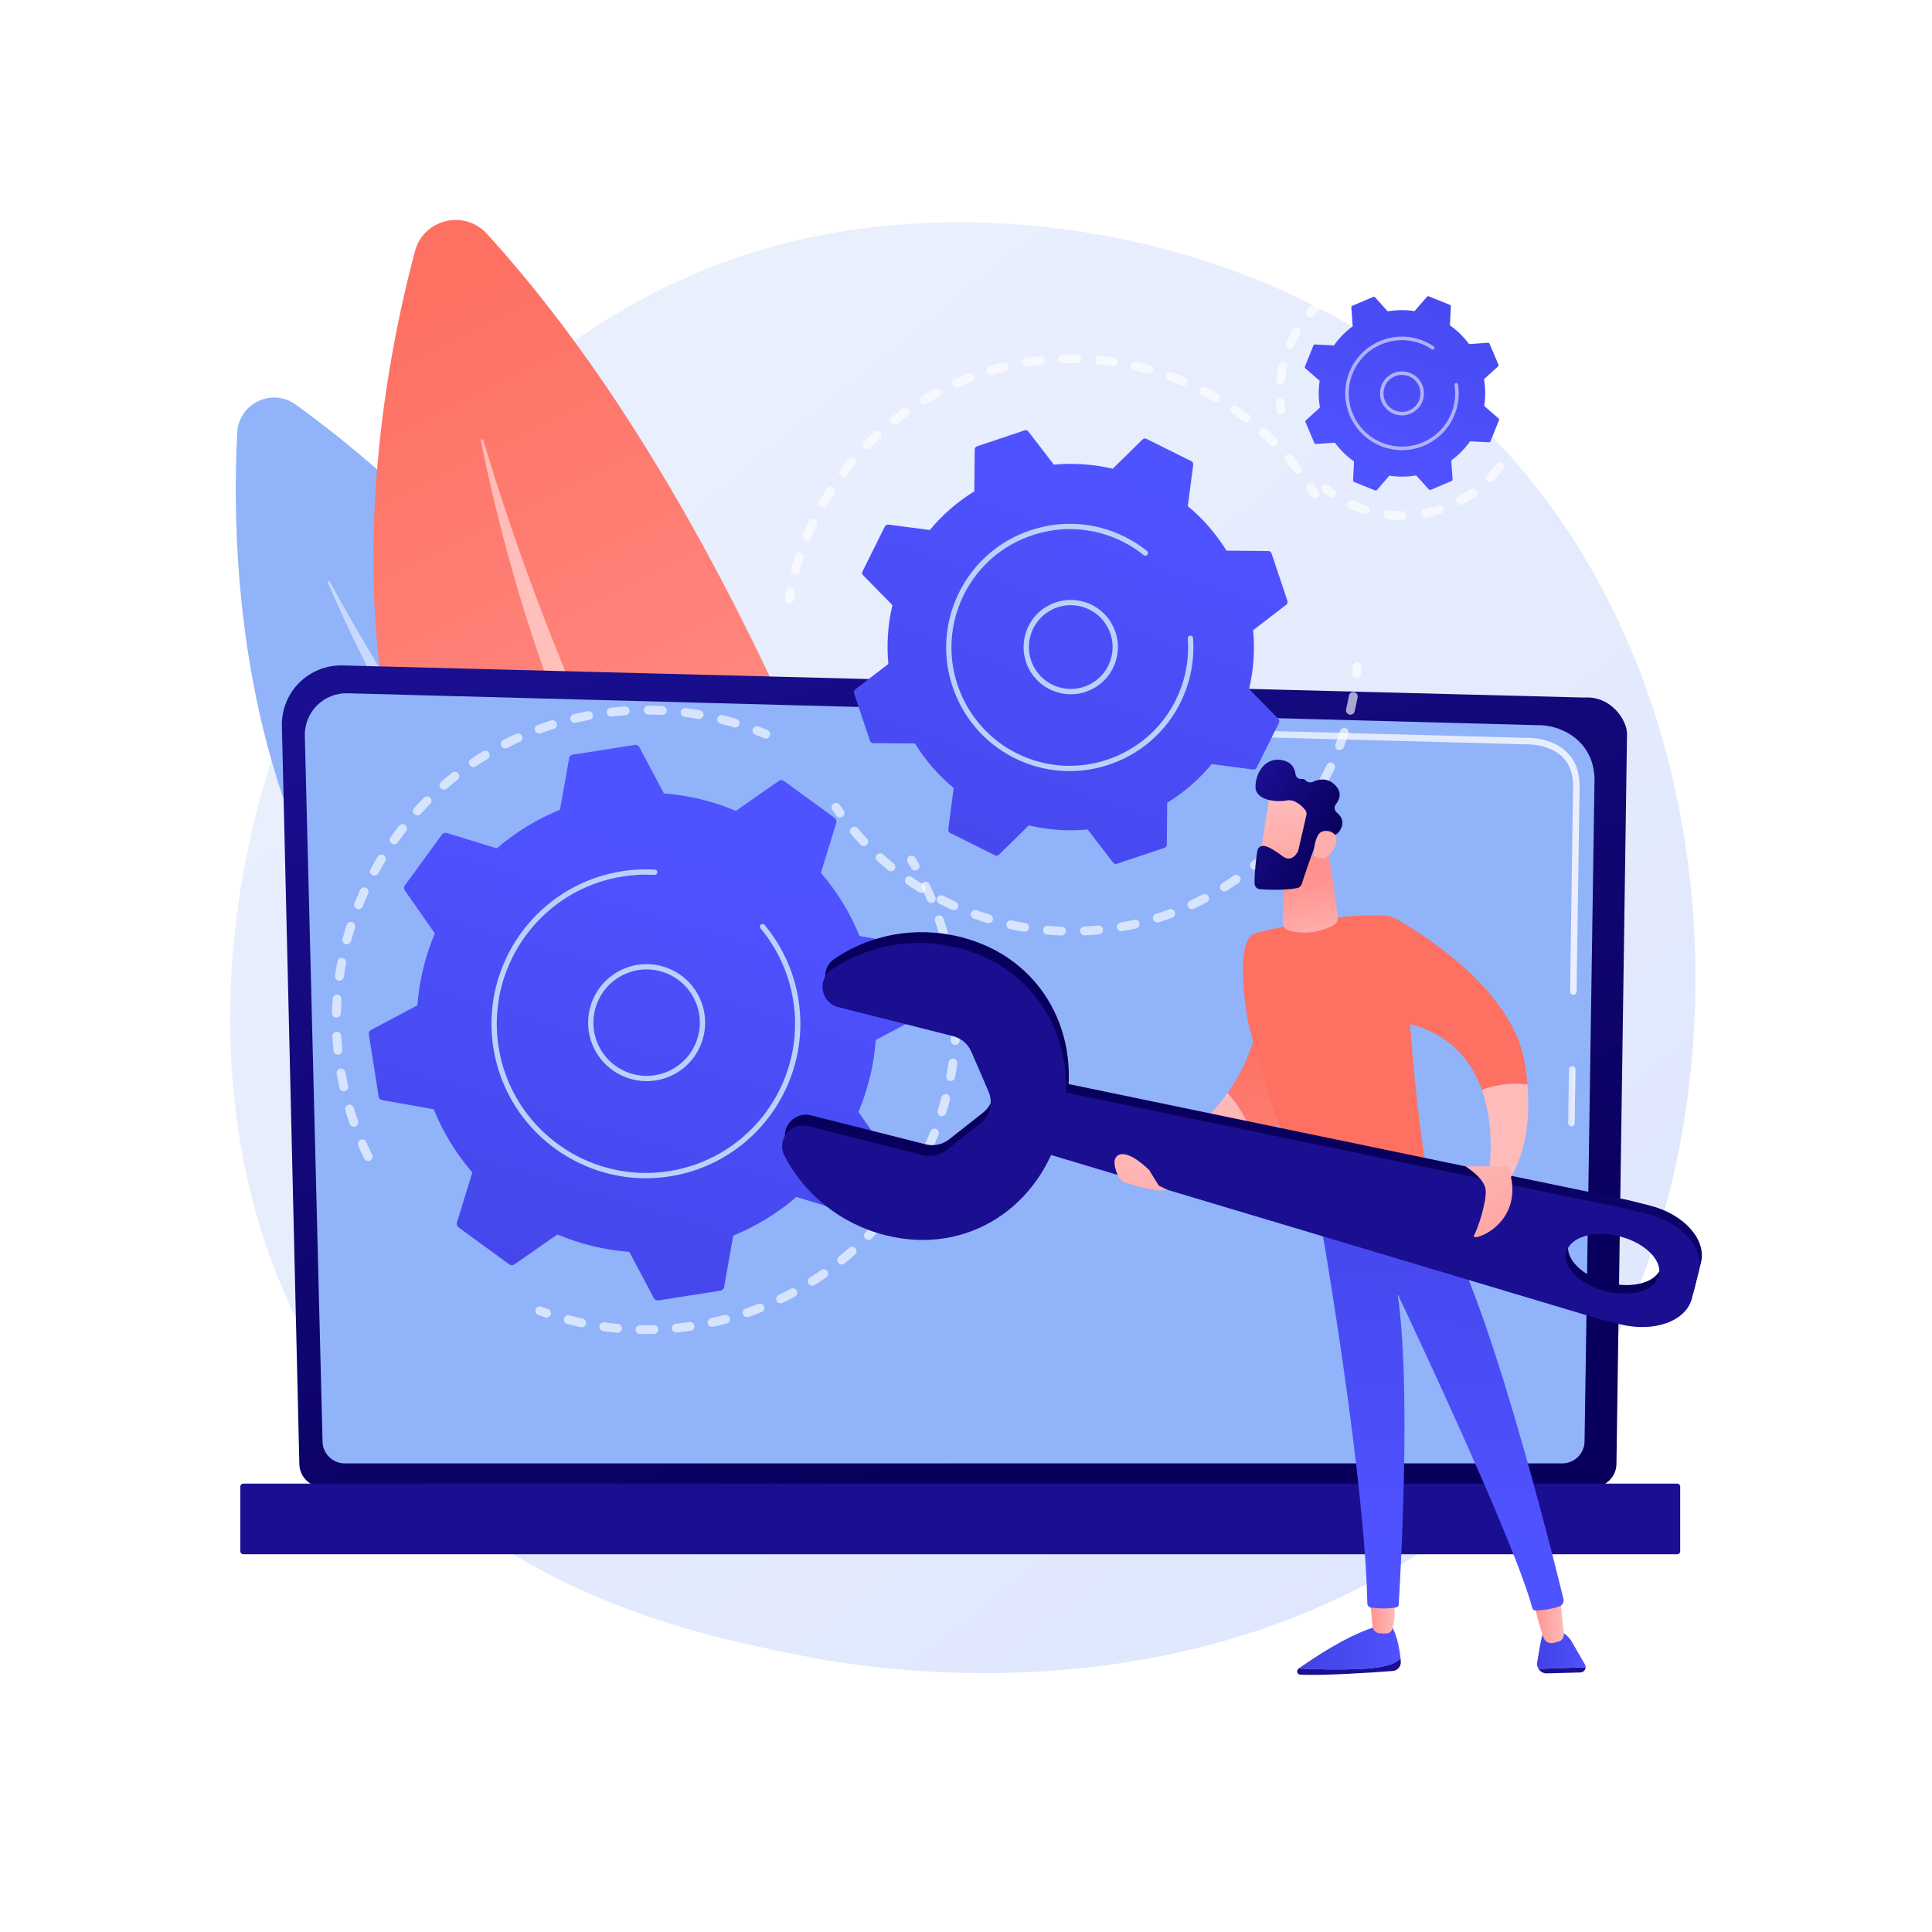 <svg xmlns="http://www.w3.org/2000/svg" xmlns:xlink="http://www.w3.org/1999/xlink" x="0px" y="0px" viewBox="0 0 3710 3710" style="enable-background:new 0 0 3710 3710;" xml:space="preserve"><g id="Background">	<g>		<g>			<rect style="fill:#FFFFFF;" width="3710" height="3710"></rect>		</g>	</g></g><g id="Illustration">	<g>		<linearGradient id="SVGID_1_" gradientUnits="userSpaceOnUse" x1="3606.283" y1="4048.65" x2="1112.843" y2="951.955">			<stop offset="0" style="stop-color:#DAE3FE"></stop>			<stop offset="1" style="stop-color:#E9EFFD"></stop>		</linearGradient>		<path style="fill:url(#SVGID_1_);" d="M2929.555,2821.011c-57.78,59.945-112.45,98.603-155.644,129.145   c-507.737,359.02-1108.525,254.368-1236.209,228.81c-188.55-37.74-553.012-110.69-816.512-416.063   c-398.653-462.005-336.577-1189.88-27.355-1670.36c56.562-87.888,355.337-575.687,962.595-653.915   c367.506-47.342,795.901,48.142,1106.132,304.282C3413.767,1280.572,3367.408,2366.744,2929.555,2821.011z"></path>		<g>			<path style="fill:#91B3FA;" d="M1750.262,2316.513c0,0-505.323-1052.872-1182.519-1539.651    c-45.523-32.722-109.226-2.381-112.161,53.604C435.963,1204.832,484.232,2316.856,1750.262,2316.513z"></path>			<path style="opacity:0.5;fill:#FFFFFF;" d="M1624.029,2269.061c3.289,2.058,0.615,7.031-2.92,5.432    c-130.333-58.921-653.284-374.065-991.559-1155.717c-1.086-2.511,2.553-4.352,3.852-1.944    C729.144,1294.238,1103.995,1943.639,1624.029,2269.061z"></path>		</g>		<g>							<linearGradient id="SVGID_00000062899058936985853200000010309466759234421651_" gradientUnits="userSpaceOnUse" x1="705.976" y1="701.317" x2="1307.488" y2="2059.789" gradientTransform="matrix(0.999 -0.043 0.043 0.999 -20.942 -67.484)">				<stop offset="0" style="stop-color:#FE7062"></stop>				<stop offset="1" style="stop-color:#FF928E"></stop>			</linearGradient>			<path style="fill:url(#SVGID_00000062899058936985853200000010309466759234421651_);" d="M1895.28,2452.746    c0,0-316.97-1298.509-960.24-2003.717c-43.242-47.406-121.752-28.49-138.274,33.512    C686.293,897.131,477.453,2153.828,1895.28,2452.746z"></path>			<path style="opacity:0.5;fill:#FFFFFF;" d="M1765.138,2369.764c3.197,3.082-0.974,8.019-4.555,5.393    c-132.021-96.793-643.138-573.334-837.161-1528.63c-0.623-3.068,3.887-4.271,4.773-1.266    C993.47,1066.563,1259.718,1882.404,1765.138,2369.764z"></path>		</g>		<g>							<linearGradient id="SVGID_00000163792798659887583530000008184135921268476596_" gradientUnits="userSpaceOnUse" x1="-906.438" y1="2747.998" x2="-330.392" y2="1019.856" gradientTransform="matrix(-1 0 0 1 1155.777 0)">				<stop offset="0" style="stop-color:#09005D"></stop>				<stop offset="1" style="stop-color:#1A0F91"></stop>			</linearGradient>			<path style="fill:url(#SVGID_00000163792798659887583530000008184135921268476596_);" d="M574.818,2810.689    c0,24.783,20.297,45.06,45.104,45.06H3058.95c24.807,0,45.104-20.277,45.104-45.06l20.295-1401.642    c0-24.783-29.199-73.166-82.711-69.53l-2383.688-61.677c-31.126-0.805-61.22,11.175-83.262,33.144s-34.102,52.008-33.366,83.104    L574.818,2810.689z"></path>			<path style="fill:#91B3FA;" d="M619.348,2767.459c0,23.469,19.202,42.671,42.671,42.671h2338.113    c23.469,0,42.671-19.203,42.671-42.671l19.151-1272.423c-2.256-76.572-69.387-104.092-110.081-102.467l-2284.547-61.291    c-21.867-0.587-43.009,7.838-58.497,23.286c-15.488,15.448-24.006,36.59-23.457,58.458L619.348,2767.459z"></path>			<g>									<linearGradient id="SVGID_00000042008860517542077850000017164799957113909893_" gradientUnits="userSpaceOnUse" x1="3011.283" y1="2105.119" x2="3025.3" y2="2105.119">					<stop offset="0" style="stop-color:#DAE3FE"></stop>					<stop offset="1" style="stop-color:#E9EFFD"></stop>				</linearGradient>				<path style="fill:url(#SVGID_00000042008860517542077850000017164799957113909893_);" d="M3017.538,2162.969     c-0.031,0-0.063,0-0.094,0c-3.455-0.05-6.214-2.89-6.161-6.348l1.514-103.191c0.05-3.42,2.84-6.161,6.248-6.161     c0.031,0,0.062,0,0.094,0c3.455,0.05,6.214,2.89,6.161,6.348l-1.514,103.191     C3023.736,2160.229,3020.946,2162.969,3017.538,2162.969z"></path>									<linearGradient id="SVGID_00000050657003944157157850000004933856357991031735_" gradientUnits="userSpaceOnUse" x1="2194.23" y1="1653.674" x2="3033.305" y2="1653.674">					<stop offset="0" style="stop-color:#DAE3FE"></stop>					<stop offset="1" style="stop-color:#E9EFFD"></stop>				</linearGradient>				<path style="fill:url(#SVGID_00000050657003944157157850000004933856357991031735_);" d="M3021.252,1910.097     c-0.031,0-0.062,0-0.094,0c-3.455-0.05-6.214-2.896-6.161-6.348l5.802-395.226c-0.109-23.476-7.234-42.22-21.182-55.584     c-26.035-24.943-67.369-23.669-69.11-23.588l-730.192-19.581c-3.452-0.087-6.176-2.965-6.083-6.417     c0.091-3.452,2.743-6.392,6.42-6.08l729.758,19.581c4.541-0.268,48.55-1.03,77.858,27.052     c16.488,15.798,24.912,37.564,25.036,64.679l-5.805,395.35C3027.45,1907.356,3024.66,1910.097,3021.252,1910.097z"></path>			</g>							<linearGradient id="SVGID_00000094606757718527582960000012675141391248441782_" gradientUnits="userSpaceOnUse" x1="2002.209" y1="859.934" x2="1940.823" y2="1657.958">				<stop offset="0" style="stop-color:#09005D"></stop>				<stop offset="1" style="stop-color:#1A0F91"></stop>			</linearGradient>			<path style="fill:url(#SVGID_00000094606757718527582960000012675141391248441782_);" d="M467.169,2984.631h2753.64    c3.11,0,5.654-2.544,5.654-5.654v-124.374c0-3.109-2.544-5.654-5.654-5.654H467.169c-3.11,0-5.654,2.544-5.654,5.654v124.374    C461.515,2982.087,464.059,2984.631,467.169,2984.631z"></path>		</g>		<g>			<g>				<g style="opacity:0.64;">					<path style="fill:#FFFFFF;" d="M2604.909,1302.199c-0.285,0-0.576-0.013-0.864-0.043c-4.659-0.474-8.053-4.632-7.58-9.29      c0.45-4.429,0.841-8.856,1.172-13.281c0.351-4.671,4.424-8.129,9.089-7.82c4.666,0.351,8.169,4.419,7.818,9.088      c-0.344,4.575-0.748,9.147-1.212,13.725C2612.89,1298.944,2609.208,1302.199,2604.909,1302.199z"></path>					<path style="fill:#FFFFFF;" d="M2038.494,1796.399c-0.103,0-0.202-0.002-0.305-0.005c-9.142-0.323-18.397-0.879-27.503-1.652      c-4.666-0.397-8.126-4.5-7.729-9.166c0.397-4.667,4.467-8.109,9.166-7.729c8.828,0.752,17.798,1.29,26.662,1.603      c4.679,0.166,8.338,4.091,8.172,8.77C2046.799,1792.798,2043.037,1796.399,2038.494,1796.399z M2082.557,1796.169      c-4.507,0-8.255-3.548-8.46-8.094c-0.212-4.677,3.407-8.639,8.083-8.851c8.821-0.399,17.781-1.028,26.629-1.871      c4.702-0.437,8.801,2.977,9.242,7.636c0.447,4.661-2.974,8.798-7.632,9.242c-9.129,0.869-18.371,1.518-27.47,1.93      C2082.815,1796.165,2082.686,1796.169,2082.557,1796.169z M1967.676,1789.263c-0.464,0-0.934-0.038-1.407-0.118      c-9.026-1.51-18.126-3.266-27.056-5.222c-4.573-1.002-7.467-5.52-6.467-10.093c1.003-4.573,5.503-7.467,10.096-6.467      c8.652,1.894,17.477,3.598,26.222,5.06c4.619,0.773,7.735,5.141,6.964,9.76      C1975.335,1786.326,1971.742,1789.263,1967.676,1789.263z M2153.269,1788.334c-4.037,0-7.613-2.892-8.338-7.003      c-0.815-4.611,2.262-9.008,6.874-9.823c8.712-1.538,17.52-3.321,26.172-5.297c4.586-1.038,9.113,1.816,10.152,6.379      c1.04,4.565-1.814,9.109-6.377,10.151c-8.927,2.036-18.013,3.874-27,5.462      C2154.256,1788.291,2153.759,1788.334,2153.269,1788.334z M1898.388,1772.97c-0.818,0-1.652-0.119-2.477-0.371      c-8.732-2.662-17.526-5.583-26.142-8.682c-4.404-1.586-6.689-6.442-5.106-10.846c1.586-4.406,6.437-6.689,10.848-5.108      c8.351,3.007,16.881,5.838,25.348,8.42c4.477,1.364,7,6.101,5.636,10.58C1905.378,1770.617,1902.02,1772.97,1898.388,1772.97z       M2222.412,1771.447c-3.606,0-6.947-2.318-8.083-5.94c-1.404-4.467,1.08-9.224,5.546-10.626      c8.457-2.654,16.964-5.555,25.281-8.622c4.394-1.623,9.268,0.629,10.887,5.021c1.619,4.392-0.629,9.267-5.023,10.886      c-8.576,3.162-17.348,6.154-26.066,8.891C2224.11,1771.321,2223.253,1771.447,2222.412,1771.447z M1831.778,1747.865      c-1.166,0-2.354-0.242-3.487-0.755l-2.947-1.341c-7.354-3.376-14.715-6.945-21.881-10.614      c-4.166-2.132-5.815-7.24-3.682-11.407c2.136-4.169,7.242-5.813,11.411-3.684c6.95,3.56,14.086,7.021,21.215,10.293      l2.871,1.306c4.265,1.929,6.159,6.95,4.232,11.217C1838.093,1746.013,1835.007,1747.865,1831.778,1747.865z M2288.819,1745.804      c-3.202,0-6.268-1.823-7.702-4.921c-1.964-4.248-0.113-9.286,4.136-11.252c8.07-3.732,16.133-7.702,23.97-11.803      c4.146-2.176,9.268-0.571,11.44,3.579c2.172,4.147,0.569,9.27-3.58,11.44c-8.08,4.23-16.394,8.324-24.712,12.171      C2291.22,1745.553,2290.008,1745.804,2288.819,1745.804z M1768.897,1714.457c-1.52,0-3.056-0.409-4.444-1.263      c-7.768-4.791-15.536-9.854-23.093-15.046c-3.858-2.652-4.838-7.929-2.185-11.788c2.656-3.859,7.934-4.829,11.788-2.185      c7.328,5.036,14.861,9.944,22.391,14.589c3.983,2.459,5.222,7.681,2.765,11.666      C1774.516,1713.026,1771.738,1714.457,1768.897,1714.457z M2351.372,1711.832c-2.814,0-5.57-1.402-7.179-3.962      c-2.497-3.962-1.305-9.195,2.656-11.69c7.487-4.714,14.974-9.69,22.252-14.795c3.834-2.682,9.123-1.758,11.808,2.074      c2.689,3.833,1.758,9.119-2.073,11.806c-7.51,5.265-15.232,10.399-22.954,15.262      C2354.478,1711.41,2352.919,1711.832,2351.372,1711.832z M1710.861,1673.216c-1.877,0-3.771-0.623-5.344-1.901      c-7.099-5.778-14.146-11.806-20.941-17.921c-3.477-3.132-3.762-8.492-0.629-11.972c3.132-3.477,8.487-3.762,11.974-0.631      c6.583,5.927,13.414,11.771,20.298,17.371c3.629,2.955,4.179,8.295,1.225,11.925      C1715.768,1672.148,1713.324,1673.216,1710.861,1673.216z M2409.021,1670.062c-2.437,0-4.854-1.046-6.533-3.069      c-2.983-3.606-2.483-8.949,1.123-11.936c6.815-5.644,13.596-11.551,20.156-17.561c3.454-3.166,8.818-2.924,11.977,0.523      c3.162,3.452,2.927,8.815-0.526,11.977c-6.765,6.2-13.762,12.295-20.792,18.118      C2412.843,1669.423,2410.929,1670.062,2409.021,1670.062z M1658.698,1624.779c-2.248,0-4.493-0.891-6.162-2.656      c-6.301-6.669-12.5-13.563-18.424-20.493c-3.043-3.558-2.622-8.909,0.934-11.952c3.56-3.036,8.904-2.627,11.954,0.935      c5.742,6.717,11.752,13.401,17.861,19.868c3.215,3.402,3.063,8.768-0.341,11.984      C1662.88,1624.011,1660.788,1624.779,1658.698,1624.779z M2460.767,1621.148c-2.063,0-4.132-0.748-5.765-2.263      c-3.43-3.185-3.629-8.55-0.444-11.98c6.043-6.512,11.997-13.255,17.702-20.046c3.01-3.584,8.361-4.05,11.941-1.04      c3.586,3.012,4.053,8.358,1.04,11.944c-5.881,7.003-12.023,13.96-18.258,20.676      C2465.313,1620.238,2463.045,1621.148,2460.767,1621.148z M2505.711,1565.9c-1.699,0-3.414-0.508-4.901-1.566      c-3.818-2.71-4.715-8.002-2.003-11.819c5.136-7.232,10.159-14.684,14.924-22.149c2.523-3.95,7.768-5.099,11.709-2.583      c3.944,2.52,5.103,7.76,2.583,11.707c-4.917,7.699-10.096,15.384-15.394,22.843      C2510.976,1564.66,2508.363,1565.9,2505.711,1565.9z M2543.078,1505.335c-1.341,0-2.702-0.319-3.97-0.992      c-4.132-2.195-5.705-7.328-3.51-11.462c4.159-7.828,8.179-15.868,11.957-23.892c1.993-4.237,7.043-6.05,11.278-4.061      c4.235,1.993,6.053,7.043,4.06,11.28c-3.891,8.271-8.036,16.556-12.321,24.624      C2549.048,1503.699,2546.111,1505.335,2543.078,1505.335z M2572.396,1440.476c-0.997,0-2.01-0.176-2.993-0.548      c-4.381-1.654-6.589-6.546-4.937-10.926c3.122-8.265,6.086-16.75,8.811-25.217c1.434-4.455,6.225-6.904,10.666-5.472      c4.457,1.435,6.907,6.21,5.473,10.667c-2.811,8.732-5.871,17.484-9.089,26.012      C2579.045,1438.385,2575.82,1440.476,2572.396,1440.476z M2593.164,1372.389c-0.642,0-1.295-0.073-1.947-0.227      c-4.56-1.073-7.384-5.636-6.311-10.194c2.03-8.629,3.871-17.426,5.47-26.142c0.844-4.606,5.275-7.652,9.867-6.81      c4.603,0.844,7.652,5.262,6.808,9.866c-1.649,8.993-3.546,18.068-5.643,26.97      C2600.489,1369.757,2597.009,1372.389,2593.164,1372.389z"></path>					<path style="fill:#FFFFFF;" d="M1613.172,1569.819c-2.626,0-5.215-1.215-6.871-3.505c-2.695-3.719-5.338-7.469-7.934-11.248      c-2.652-3.859-1.672-9.136,2.189-11.786c3.851-2.651,9.136-1.672,11.785,2.187c2.517,3.664,5.08,7.298,7.689,10.904      c2.748,3.791,1.901,9.091-1.891,11.838C1616.635,1569.296,1614.897,1569.819,1613.172,1569.819z"></path>				</g>				<g style="opacity:0.64;">					<path style="fill:#FFFFFF;" d="M1515.463,1159.382c-0.45,0-0.907-0.036-1.367-0.111c-4.619-0.748-7.758-5.103-7.01-9.724      c0.732-4.523,1.526-9.046,2.374-13.561c0.864-4.603,5.325-7.634,9.894-6.768c4.603,0.863,7.632,5.293,6.768,9.894      c-0.821,4.379-1.589,8.763-2.301,13.147C1523.145,1156.422,1519.549,1159.382,1515.463,1159.382z"></path>					<path style="fill:#FFFFFF;" d="M1527.489,1103.745c-0.735,0-1.48-0.096-2.225-0.298c-4.52-1.227-7.186-5.886-5.957-10.402      c2.358-8.682,4.96-17.425,7.739-25.987c1.444-4.452,6.222-6.894,10.679-5.447c4.454,1.444,6.891,6.225,5.447,10.679      c-2.692,8.301-5.219,16.78-7.507,25.199C1534.642,1101.263,1531.221,1103.745,1527.489,1103.745z M1550.109,1037.445      c-1.079,0-2.179-0.207-3.238-0.646c-4.324-1.79-6.381-6.748-4.589-11.075c2.722-6.581,5.626-13.237,8.626-19.781      c0.768-1.675,1.543-3.341,2.321-5c1.983-4.24,7.033-6.065,11.271-4.078c4.242,1.987,6.066,7.033,4.08,11.273      c-0.758,1.619-1.513,3.245-2.265,4.876c-2.911,6.348-5.728,12.808-8.371,19.194      C1556.592,1035.473,1553.436,1037.445,1550.109,1037.445z M1580.884,974.521c-1.424,0-2.864-0.359-4.192-1.114      c-4.066-2.318-5.484-7.493-3.166-11.561c4.47-7.844,9.176-15.657,13.987-23.222c2.517-3.95,7.755-5.116,11.702-2.603      c3.95,2.512,5.116,7.75,2.603,11.702c-4.662,7.333-9.225,14.909-13.563,22.517      C1586.691,972.982,1583.827,974.521,1580.884,974.521z M1619.374,915.981c-1.775,0-3.566-0.555-5.093-1.705      c-3.742-2.816-4.487-8.133-1.672-11.871c5.417-7.192,11.093-14.353,16.868-21.285c3.007-3.596,8.344-4.079,11.94-1.084      c3.596,2.997,4.083,8.343,1.086,11.939c-5.599,6.719-11.103,13.659-16.351,20.629      C1624.486,914.815,1621.947,915.981,1619.374,915.981z M2492.094,909.986c-2.533,0-5.036-1.128-6.705-3.283      c-5.341-6.889-10.931-13.747-16.613-20.381c-3.046-3.556-2.632-8.907,0.924-11.954c3.553-3.045,8.907-2.629,11.95,0.924      c5.864,6.844,11.629,13.917,17.136,21.023c2.868,3.7,2.196,9.025-1.507,11.894      C2495.737,909.406,2493.909,909.986,2492.094,909.986z M1665.069,862.82c-2.139,0-4.278-0.805-5.927-2.417      c-3.348-3.273-3.407-8.641-0.132-11.987c6.291-6.432,12.834-12.801,19.45-18.932c3.43-3.184,8.795-2.977,11.98,0.455      c3.182,3.432,2.977,8.796-0.457,11.979c-6.411,5.944-12.755,12.118-18.854,18.353      C1669.47,861.969,1667.268,862.82,1665.069,862.82z M2445.697,857.477c-2.162,0-4.328-0.823-5.98-2.47      c-6.176-6.146-12.596-12.23-19.086-18.085c-3.477-3.136-3.752-8.497-0.616-11.974c3.139-3.47,8.493-3.75,11.974-0.616      c6.695,6.04,13.318,12.318,19.689,18.659c3.318,3.305,3.331,8.671,0.027,11.988      C2450.048,856.644,2447.873,857.477,2445.697,857.477z M1717.195,815.964c-2.507,0-4.987-1.106-6.662-3.225      c-2.897-3.676-2.271-9.007,1.404-11.906c7.073-5.581,14.374-11.06,21.702-16.283c3.811-2.722,9.103-1.831,11.824,1.982      c2.715,3.813,1.828,9.106-1.984,11.823c-7.106,5.065-14.182,10.376-21.04,15.786      C1720.884,815.37,1719.033,815.964,1717.195,815.964z M2392.949,811.345c-1.802,0-3.613-0.571-5.152-1.752      c-6.934-5.32-14.086-10.531-21.252-15.492c-3.848-2.664-4.811-7.945-2.146-11.795c2.666-3.853,7.94-4.806,11.795-2.146      c7.394,5.118,14.768,10.493,21.921,15.982c3.715,2.849,4.417,8.171,1.566,11.884      C2398.012,810.202,2395.495,811.345,2392.949,811.345z M1774.858,776.156c-2.878,0-5.685-1.469-7.275-4.117      c-2.411-4.015-1.106-9.222,2.907-11.631c7.732-4.637,15.669-9.141,23.589-13.386c4.126-2.21,9.262-0.659,11.474,3.469      c2.212,4.126,0.659,9.263-3.467,11.475c-7.679,4.116-15.378,8.484-22.874,12.982      C1777.848,775.765,1776.344,776.156,1774.858,776.156z M2334.73,772.34c-1.447,0-2.914-0.371-4.255-1.151      c-7.533-4.381-15.292-8.642-23.053-12.666c-4.156-2.156-5.778-7.272-3.626-11.427c2.156-4.156,7.268-5.777,11.427-3.626      c8.007,4.149,16.003,8.545,23.775,13.063c4.046,2.353,5.42,7.542,3.066,11.589C2340.492,770.828,2337.65,772.34,2334.73,772.34      z M1837.099,743.997c-3.262,0-6.371-1.894-7.765-5.073c-1.881-4.288,0.07-9.288,4.358-11.169      c8.245-3.616,16.685-7.078,25.083-10.288c4.391-1.671,9.278,0.521,10.944,4.892c1.672,4.374-0.517,9.273-4.891,10.945      c-8.146,3.113-16.331,6.469-24.328,9.977C1839.394,743.767,1838.239,743.997,1837.099,743.997z M2272.038,741.013      c-1.103,0-2.225-0.215-3.304-0.674c-8.02-3.399-16.242-6.651-24.441-9.667c-4.394-1.616-6.646-6.488-5.03-10.882      c1.616-4.396,6.49-6.649,10.884-5.028c8.454,3.109,16.93,6.464,25.202,9.969c4.311,1.826,6.324,6.801,4.497,11.113      C2278.478,739.073,2275.339,741.013,2272.038,741.013z M1902.894,719.974c-3.662,0-7.04-2.391-8.129-6.083      c-1.321-4.49,1.245-9.204,5.735-10.526c8.636-2.545,17.444-4.911,26.179-7.031c4.553-1.108,9.133,1.689,10.239,6.237      c1.103,4.55-1.689,9.133-6.239,10.237c-8.47,2.058-17.01,4.353-25.384,6.82      C1904.494,719.861,1903.686,719.974,1902.894,719.974z M2205.951,717.83c-0.758,0-1.53-0.103-2.295-0.318      c-8.401-2.358-16.97-4.541-25.47-6.487c-4.563-1.045-7.417-5.591-6.371-10.156c1.04-4.561,5.586-7.416,10.152-6.371      c8.768,2.008,17.609,4.258,26.271,6.692c4.507,1.265,7.136,5.945,5.871,10.452      C2213.057,715.384,2209.657,717.83,2205.951,717.83z M1971.193,704.474c-4.089,0-7.689-2.965-8.358-7.131      c-0.745-4.622,2.397-8.974,7.02-9.717c8.874-1.427,17.907-2.657,26.851-3.654c4.659-0.536,8.844,2.831,9.364,7.485      c0.52,4.652-2.831,8.844-7.484,9.363c-8.675,0.969-17.434,2.161-26.036,3.545      C1972.093,704.437,1971.64,704.474,1971.193,704.474z M2137.445,703.252c-0.407,0-0.821-0.03-1.238-0.091      c-8.626-1.265-17.404-2.331-26.09-3.172c-4.662-0.45-8.073-4.593-7.623-9.253c0.45-4.659,4.619-8.07,9.252-7.621      c8.964,0.866,18.02,1.967,26.917,3.271c4.633,0.679,7.838,4.985,7.159,9.618      C2145.203,700.219,2141.584,703.252,2137.445,703.252z M2040.908,697.771c-4.556,0-8.321-3.619-8.467-8.207      c-0.149-4.679,3.523-8.593,8.202-8.742c8.99-0.288,18.073-0.356,27.113-0.204c4.679,0.078,8.411,3.936,8.334,8.616      c-0.083,4.682-3.894,8.546-8.619,8.335c-8.749-0.141-17.57-0.076-26.285,0.197      C2041.093,697.77,2041.001,697.771,2040.908,697.771z"></path>					<path style="fill:#FFFFFF;" d="M2524.648,956.812c-2.834,0-5.606-1.422-7.208-4.01c-2.344-3.776-4.735-7.525-7.179-11.247      c-2.566-3.916-1.474-9.171,2.44-11.737c3.914-2.568,9.166-1.48,11.739,2.439c2.517,3.841,4.987,7.709,7.404,11.608      c2.47,3.978,1.245,9.204-2.732,11.672C2527.717,956.4,2526.174,956.812,2524.648,956.812z"></path>				</g>				<g>											<linearGradient id="SVGID_00000070814800903270946950000012602308243292253365_" gradientUnits="userSpaceOnUse" x1="2172.884" y1="925.365" x2="1704.917" y2="2197.015">						<stop offset="0" style="stop-color:#4F52FF"></stop>						<stop offset="1" style="stop-color:#4042E2"></stop>					</linearGradient>					<path style="fill:url(#SVGID_00000070814800903270946950000012602308243292253365_);" d="M2441.703,1062.604      c-0.894-2.667-3.382-4.475-6.195-4.5l-80.266-0.701c-19.701-31.891-44.63-60.871-74.329-85.491l10.401-79.539      c0.365-2.791-1.081-5.504-3.599-6.759l-86.184-42.924c-2.52-1.254-5.557-0.771-7.563,1.199l-57.216,56.224      c-37.544-8.869-75.691-11.306-113.015-7.815l-48.921-63.64c-1.715-2.23-4.656-3.127-7.324-2.234l-91.293,30.59      c-2.669,0.895-4.476,3.383-4.5,6.196l-0.702,80.265c-31.891,19.701-60.87,44.631-85.49,74.33l-79.541-10.401      c-2.79-0.365-5.503,1.081-6.758,3.599l-42.925,86.185c-1.254,2.519-0.773,5.556,1.2,7.562l56.224,57.216      c-8.87,37.544-11.307,75.691-7.815,113.014l-63.641,48.921c-2.229,1.714-3.127,4.656-2.233,7.323l30.59,91.293      c0.893,2.669,3.382,4.475,6.196,4.5l80.266,0.701c19.7,31.892,44.63,60.871,74.329,85.491l-10.401,79.541      c-0.365,2.789,1.08,5.504,3.598,6.758l86.186,42.924c2.518,1.255,5.555,0.773,7.562-1.2l57.216-56.224      c37.543,8.871,75.692,11.306,113.016,7.815l48.919,63.639c1.714,2.232,4.657,3.129,7.324,2.234l91.293-30.59      c2.667-0.894,4.474-3.381,4.5-6.196l0.702-80.265c31.891-19.701,60.871-44.63,85.49-74.329l79.542,10.401      c2.788,0.366,5.503-1.08,6.757-3.6l42.924-86.183c1.254-2.519,0.773-5.556-1.198-7.563l-56.224-57.216      c8.868-37.543,11.305-75.691,7.815-113.014l63.639-48.921c2.231-1.715,3.127-4.655,2.234-7.324L2441.703,1062.604z"></path>					<g>						<path style="fill:#BDD0FB;" d="M2056.335,1333.172c-6.48,0-13.007-0.699-19.487-2.114       c-23.639-5.157-43.854-19.21-56.921-39.573c-13.069-20.361-17.424-44.594-12.268-68.232       c5.159-23.637,19.212-43.853,39.573-56.922c20.364-13.068,44.606-17.429,68.232-12.267l0,0       c23.639,5.157,43.854,19.21,56.921,39.573c13.07,20.361,17.424,44.594,12.268,68.232       c-5.159,23.637-19.212,43.853-39.573,56.922C2090.302,1328.275,2073.484,1333.172,2056.335,1333.172z M2055.997,1162.127       c-15.225,0-30.152,4.344-43.272,12.765c-18.073,11.601-30.55,29.547-35.126,50.53c-4.58,20.984-0.712,42.494,10.887,60.57       c11.599,18.074,29.546,30.55,50.527,35.129c20.987,4.58,42.5,0.71,60.573-10.891c18.073-11.601,30.55-29.547,35.126-50.53       c4.579-20.984,0.712-42.494-10.887-60.57c-11.599-18.074-29.547-30.55-50.527-35.129l0,0       C2067.544,1162.746,2061.749,1162.127,2055.997,1162.127z"></path>					</g>					<path style="fill:#BDD0FB;" d="M2053.891,1480.759c-35.527,0.002-71.556-7.992-105.457-24.876      c-83.278-41.479-131.54-125.61-131.547-212.881c-0.003-35.527,7.99-71.573,24.874-105.474      c28.272-56.763,76.957-99.12,137.086-119.267c60.116-20.149,124.5-15.679,181.269,12.596l0,0      c0.119,0.06,0.235,0.117,0.354,0.177c0.01,0.005,0.023,0.012,0.033,0.017c0.023,0.012,0.046,0.023,0.069,0.035      c14.993,7.507,29.172,16.571,42.156,26.95c1.255,1.005,1.911,2.482,1.911,3.974c0,1.114-0.364,2.237-1.113,3.176      c-1.758,2.194-4.954,2.551-7.149,0.798c-12.553-10.036-26.278-18.79-40.798-26.02l0,0      c-54.331-27.061-115.947-31.338-173.5-12.058c-57.553,19.285-104.153,59.828-131.212,114.159      c-16.162,32.447-23.811,66.949-23.811,100.952c0.007,83.533,46.202,164.06,125.914,203.76      c112.149,55.858,248.849,10.058,304.713-102.101c15.729-31.581,23.868-66.249,23.874-101.207      c0.003-5.861-0.225-11.729-0.682-17.593c-0.013-0.136-0.017-0.271-0.017-0.407c0.003-2.626,2.027-4.851,4.689-5.06      c2.768-0.222,5.248,1.873,5.467,4.676c0.48,6.126,0.719,12.258,0.715,18.381c-0.007,36.531-8.51,72.752-24.94,105.745      C2225.309,1432.49,2141.16,1480.752,2053.891,1480.759z"></path>				</g>			</g>			<g>									<linearGradient id="SVGID_00000063633738065820920620000003031067669847341995_" gradientUnits="userSpaceOnUse" x1="-5360.655" y1="1571.419" x2="-5341.445" y2="2259.814" gradientTransform="matrix(-0.935 -0.353 0.353 -0.935 -2925.882 470.213)">					<stop offset="0" style="stop-color:#4F52FF"></stop>					<stop offset="1" style="stop-color:#4042E2"></stop>				</linearGradient>				<path style="fill:url(#SVGID_00000063633738065820920620000003031067669847341995_);" d="M2857.371,658.209l-36.383,2.573     c-10.073-13.736-22.408-25.965-36.748-36.048l1.847-36.403c0.065-1.277-0.688-2.454-1.874-2.932l-40.585-16.34     c-1.186-0.477-2.544-0.149-3.382,0.816l-23.893,27.528c-17.326-2.665-34.693-2.395-51.474,0.531l-24.451-27.065     c-0.857-0.948-2.222-1.249-3.398-0.748l-40.251,17.144c-1.177,0.501-1.906,1.693-1.815,2.969l2.573,36.383     c-13.736,10.073-25.965,22.409-36.048,36.748l-36.405-1.846c-1.277-0.065-2.454,0.688-2.932,1.874l-16.339,40.585     c-0.478,1.186-0.15,2.544,0.816,3.383l27.529,23.892c-2.666,17.326-2.396,34.693,0.53,51.474l-27.065,24.452     c-0.948,0.857-1.249,2.222-0.748,3.398l17.144,40.251c0.5,1.177,1.693,1.905,2.969,1.815l36.383-2.573     c10.072,13.737,22.408,25.966,36.748,36.048l-1.847,36.405c-0.065,1.276,0.688,2.454,1.873,2.932l40.586,16.34     c1.186,0.477,2.544,0.15,3.382-0.816l23.892-27.529c17.325,2.666,34.693,2.396,51.474-0.53l24.451,27.065     c0.857,0.949,2.222,1.249,3.398,0.748l40.251-17.144c1.176-0.501,1.905-1.693,1.815-2.969l-2.573-36.383     c13.737-10.072,25.965-22.409,36.048-36.748l36.404,1.846c1.276,0.065,2.454-0.687,2.931-1.874l16.339-40.584     c0.478-1.186,0.15-2.544-0.815-3.383l-27.529-23.893c2.665-17.325,2.395-34.693-0.53-51.473l27.065-24.452     c0.949-0.857,1.249-2.221,0.748-3.398l-17.144-40.251C2859.839,658.849,2858.646,658.119,2857.371,658.209z"></path>				<path style="opacity:0.56;fill:#FFFFFF;" d="M2692.208,797.667c-1.894,0-3.805-0.128-5.732-0.391     c-11.179-1.523-21.096-7.31-27.924-16.291s-9.748-20.086-8.225-31.265c1.527-11.179,7.311-21.094,16.292-27.922     c8.987-6.829,20.096-9.755,31.265-8.224l0,0c23.076,3.144,39.292,24.479,36.149,47.556     C2731.148,782.28,2712.986,797.667,2692.208,797.667z M2692.105,719.962c-7.698,0-15.149,2.497-21.381,7.235     c-7.54,5.732-12.397,14.056-13.676,23.44c-2.642,19.371,10.97,37.28,30.341,39.921c9.384,1.278,18.708-1.174,26.245-6.904     c7.54-5.732,12.397-14.056,13.676-23.44c2.642-19.371-10.97-37.28-30.341-39.921l0,0     C2695.344,720.071,2693.718,719.962,2692.105,719.962z"></path>				<g>					<g style="opacity:0.64;">						<path style="fill:#FFFFFF;" d="M2923.725,726.248c-4.09,0-7.689-2.964-8.358-7.129c-0.688-4.257-1.516-8.571-2.463-12.821       c-1.017-4.569,1.861-9.098,6.43-10.116c4.593-1.022,9.103,1.861,10.119,6.43c1.02,4.574,1.91,9.22,2.649,13.808       c0.745,4.622-2.397,8.974-7.017,9.719C2924.629,726.212,2924.172,726.248,2923.725,726.248z"></path>						<path style="fill:#FFFFFF;" d="M2692.486,998.468h-0.016c-9.437,0-19.003-0.56-28.434-1.662       c-4.652-0.543-7.98-4.753-7.437-9.404c0.546-4.647,4.755-7.993,9.404-7.434c8.781,1.026,17.686,1.546,26.467,1.546       c4.682,0,8.487,3.795,8.487,8.477C2700.956,994.673,2697.168,998.468,2692.486,998.468z M2736.923,994.193       c-3.977,0-7.527-2.813-8.311-6.864c-0.891-4.596,2.109-9.045,6.705-9.935c8.636-1.676,17.271-3.889,25.672-6.579       c4.467-1.422,9.232,1.03,10.659,5.487c1.427,4.459-1.03,9.232-5.487,10.659c-9.036,2.894-18.324,5.275-27.613,7.076       C2738.003,994.141,2737.46,994.193,2736.923,994.193z M2621.347,987.529c-0.844,0-1.705-0.127-2.553-0.394       c-9.043-2.853-18.007-6.273-26.639-10.167c-4.268-1.924-6.169-6.944-4.245-11.212c1.924-4.268,6.957-6.164,11.212-4.242       c8.027,3.619,16.361,6.8,24.772,9.452c4.464,1.409,6.944,6.17,5.533,10.634       C2628.287,985.216,2624.946,987.529,2621.347,987.529z M2804.609,969.757c-2.997,0-5.904-1.594-7.444-4.411       c-2.245-4.106-0.739-9.258,3.368-11.505c7.725-4.225,15.288-8.955,22.477-14.061c3.818-2.705,9.106-1.815,11.818,2.005       c2.712,3.818,1.815,9.109-2.003,11.82c-7.725,5.485-15.854,10.57-24.153,15.111       C2807.38,969.421,2805.986,969.757,2804.609,969.757z M2861.715,925.987c-2.109,0-4.222-0.782-5.864-2.356       c-3.381-3.238-3.497-8.604-0.258-11.985c6.099-6.366,11.884-13.159,17.192-20.192c2.818-3.737,8.133-4.482,11.871-1.661       c3.739,2.821,4.48,8.136,1.659,11.872c-5.705,7.561-11.924,14.866-18.477,21.709       C2866.172,925.112,2863.943,925.987,2861.715,925.987z M2902.917,866.982c-1.248,0-2.52-0.276-3.719-0.863       c-4.205-2.058-5.947-7.134-3.891-11.339c3.868-7.906,7.305-16.139,10.222-24.474c1.546-4.415,6.381-6.748,10.798-5.202       c4.421,1.546,6.748,6.383,5.202,10.801c-3.136,8.962-6.834,17.818-10.99,26.321       C2909.069,865.234,2906.053,866.982,2902.917,866.982z M2924.205,798.227c-0.407,0-0.821-0.03-1.238-0.091       c-4.633-0.679-7.838-4.985-7.159-9.618l0.361-2.55c1.079-7.921,1.752-15.95,1.993-23.883c0.146-4.677,3.897-8.344,8.735-8.214       c4.679,0.144,8.354,4.055,8.212,8.733c-0.262,8.522-0.983,17.149-2.139,25.641l-0.387,2.732       C2931.963,795.194,2928.344,798.227,2924.205,798.227z"></path>						<path style="fill:#FFFFFF;" d="M2556.754,955.454c-1.695,0-3.404-0.505-4.891-1.558c-3.795-2.686-7.57-5.528-11.222-8.449       c-3.659-2.922-4.252-8.257-1.331-11.914c2.924-3.654,8.261-4.257,11.914-1.328c3.397,2.715,6.907,5.356,10.434,7.853       c3.821,2.705,4.725,7.995,2.02,11.816C2562.029,954.209,2559.409,955.454,2556.754,955.454z"></path>					</g>					<g style="opacity:0.64;">						<path style="fill:#FFFFFF;" d="M2459.691,795.341c-4.179,0-7.815-3.089-8.391-7.344c-0.623-4.621-1.119-9.324-1.47-13.98       c-0.351-4.669,3.149-8.738,7.818-9.091c4.596-0.311,8.735,3.147,9.089,7.816c0.324,4.325,0.785,8.694,1.365,12.987       c0.626,4.639-2.626,8.907-7.265,9.535C2460.449,795.315,2460.068,795.341,2459.691,795.341z"></path>						<path style="fill:#FFFFFF;" d="M2459.094,737.919c-0.314,0-0.632-0.017-0.954-0.053c-4.652-0.52-8-4.714-7.48-9.366       c0.219-1.96,0.464-3.924,0.729-5.891c0.997-7.313,2.331-14.624,3.964-21.739c1.046-4.561,5.563-7.429,10.159-6.366       c4.563,1.046,7.411,5.594,6.364,10.157c-1.52,6.619-2.758,13.427-3.685,20.234c-0.252,1.83-0.477,3.661-0.682,5.489       C2467.025,734.717,2463.353,737.919,2459.094,737.919z M2477.396,669.535c-1.139,0-2.295-0.23-3.404-0.717       c-4.288-1.881-6.235-6.883-4.354-11.169c3.745-8.536,8.036-16.945,12.748-24.992c2.364-4.043,7.56-5.392,11.599-3.031       c4.04,2.366,5.397,7.558,3.03,11.598c-4.381,7.483-8.371,15.301-11.854,23.24       C2483.767,667.641,2480.657,669.535,2477.396,669.535z M2515.366,609.765c-1.98,0-3.967-0.689-5.573-2.093       c-3.527-3.079-3.887-8.434-0.808-11.96c6.129-7.017,12.732-13.753,19.626-20.02c3.47-3.152,8.828-2.889,11.973,0.571       c3.149,3.465,2.894,8.826-0.569,11.975c-6.417,5.831-12.56,12.098-18.262,18.626       C2520.078,608.783,2517.727,609.765,2515.366,609.765z M2569.439,564.043c-2.844,0-5.626-1.435-7.229-4.038       c-2.45-3.987-1.205-9.209,2.781-11.661c7.934-4.879,16.235-9.349,24.672-13.285c4.242-1.983,9.288-0.144,11.265,4.099       c1.98,4.242,0.142,9.286-4.099,11.265c-7.851,3.662-15.573,7.821-22.957,12.361       C2572.489,563.637,2570.956,564.043,2569.439,564.043z M2799.168,555.122c-1.301,0-2.622-0.3-3.861-0.934       c-7.705-3.95-15.735-7.492-23.861-10.525c-4.387-1.637-6.616-6.52-4.977-10.907c1.639-4.389,6.53-6.606,10.904-4.977       c8.742,3.263,17.378,7.071,25.666,11.32c4.169,2.136,5.814,7.243,3.679,11.411       C2805.218,553.438,2802.248,555.122,2799.168,555.122z M2634.615,536.475c-3.788,0-7.239-2.556-8.212-6.396       c-1.149-4.538,1.599-9.149,6.136-10.3c9.043-2.291,18.308-4.075,27.54-5.298c4.662-0.598,8.901,2.649,9.517,7.29       c0.616,4.641-2.649,8.902-7.292,9.518c-8.58,1.138-17.192,2.793-25.599,4.924       C2636.006,536.39,2635.304,536.475,2634.615,536.475z M2731.996,532.766c-0.474,0-0.954-0.04-1.437-0.123       c-2.599-0.445-5.219-0.848-7.851-1.207c-6-0.818-12.086-1.402-18.093-1.74c-4.672-0.263-8.248-4.265-7.987-8.939       c0.265-4.672,4.212-8.209,8.94-7.989c6.45,0.363,12.987,0.992,19.431,1.869c2.824,0.386,5.629,0.818,8.414,1.293       c4.616,0.79,7.719,5.171,6.927,9.785C2739.635,529.847,2736.049,532.766,2731.996,532.766z"></path>						<path style="fill:#FFFFFF;" d="M2846.758,587.481c-1.987,0-3.98-0.694-5.589-2.106c-3.255-2.858-6.639-5.661-10.063-8.333       c-3.692-2.879-4.348-8.207-1.467-11.897c2.881-3.687,8.202-4.348,11.897-1.467c3.679,2.871,7.318,5.884,10.818,8.955       c3.517,3.089,3.867,8.445,0.778,11.964C2851.457,586.506,2849.112,587.481,2846.758,587.481z"></path>					</g>				</g>				<path style="opacity:0.56;fill:#FFFFFF;" d="M2692.195,864.444c-13.771,0-27.546-2.646-40.706-7.944     c-42.44-17.086-68.272-58.038-68.272-101.211c0-13.523,2.537-27.263,7.887-40.558c10.868-26.998,31.6-48.148,58.378-59.552     c26.772-11.406,56.388-11.702,83.388-0.831l0,0c2.798,1.126,5.55,2.367,8.239,3.717c3.348,1.679,6.606,3.525,9.748,5.528     c0.053,0.035,0.109,0.071,0.166,0.106c0.785,0.502,1.563,1.013,2.331,1.535c0.97,0.657,1.49,1.727,1.49,2.815     c0,0.654-0.189,1.313-0.583,1.894c-1.05,1.555-3.159,1.957-4.709,0.907c-5.983-4.053-12.447-7.488-19.212-10.21l0,0     c-1.798-0.724-3.606-1.394-5.424-2.012c-15.672-5.323-32.129-6.73-48.189-4.25l0,0c-0.04,0.007-0.079,0.013-0.119,0.018     c-0.007,0.003-0.02,0.003-0.04,0.007c-0.036,0.007-0.073,0.012-0.109,0.018c-0.003,0-0.003,0-0.007,0     c-7.613,1.199-15.133,3.273-22.444,6.222c-0.083,0.033-0.169,0.068-0.252,0.101c-0.185,0.076-0.374,0.154-0.56,0.23     c-0.354,0.146-0.705,0.293-1.06,0.444c-25.109,10.695-44.55,30.528-54.742,55.846c-4.967,12.338-7.447,25.258-7.45,38.169     c0,13.584,2.745,27.157,8.229,40.03c10.696,25.111,30.527,44.553,55.844,54.745c25.325,10.195,53.093,9.921,78.199-0.778     c25.109-10.694,44.553-30.528,54.745-55.846c4.911-12.202,7.411-25.167,7.414-38.169c0-5.311-0.414-10.631-1.252-15.906     c-0.03-0.18-0.043-0.359-0.043-0.536c0-1.639,1.189-3.079,2.858-3.344c1.881-0.288,3.589,0.969,3.881,2.818     c0.894,5.628,1.338,11.3,1.338,16.965c-0.003,13.868-2.666,27.694-7.904,40.705c-10.871,26.998-31.603,48.148-58.378,59.553     C2721.152,861.517,2706.678,864.443,2692.195,864.444z"></path>			</g>			<g>				<g style="opacity:0.64;">					<path style="fill:#FFFFFF;" d="M1757.275,1671.764c-2.94,0-5.801-1.535-7.368-4.273c-2.212-3.872-4.464-7.714-6.758-11.525      c-2.414-4.01-1.123-9.22,2.887-11.634c4.017-2.412,9.225-1.124,11.636,2.889c2.361,3.921,4.679,7.874,6.957,11.859      c2.321,4.065,0.911,9.242-3.156,11.565C1760.146,1671.403,1758.702,1671.764,1757.275,1671.764z"></path>					<path style="fill:#FFFFFF;" d="M1240.094,2561.74c-3.778,0-7.553-0.035-11.318-0.107c-4.682-0.09-8.404-3.957-8.315-8.637      c0.093-4.682,4.026-8.432,8.639-8.313c8.692,0.162,17.417,0.136,26.176-0.094c0.076-0.002,0.152-0.003,0.225-0.003      c4.579,0,8.351,3.651,8.47,8.257c0.122,4.679-3.573,8.573-8.252,8.694C1250.502,2561.671,1245.293,2561.739,1240.094,2561.74z       M1185.859,2559.247c-0.262,0-0.523-0.011-0.788-0.036c-8.921-0.821-17.927-1.856-26.768-3.076      c-4.636-0.641-7.878-4.919-7.238-9.556c0.639-4.634,4.877-7.887,9.556-7.238c8.589,1.185,17.338,2.19,26.007,2.99      c4.662,0.429,8.093,4.556,7.662,9.219C1193.886,2555.946,1190.19,2559.247,1185.859,2559.247z M1298.558,2558.854      c-4.308,0-7.993-3.267-8.427-7.642c-0.46-4.659,2.944-8.81,7.603-9.27c8.649-0.856,17.397-1.917,26-3.154      c4.646-0.644,8.927,2.551,9.596,7.184c0.665,4.634-2.55,8.93-7.182,9.598c-8.851,1.273-17.848,2.364-26.745,3.243      C1299.118,2558.841,1298.836,2558.854,1298.558,2558.854z M1116.965,2548.763c-0.586,0-1.182-0.061-1.778-0.189      c-8.772-1.869-17.593-3.958-26.219-6.21c-4.53-1.182-7.242-5.813-6.06-10.343c1.182-4.531,5.805-7.245,10.344-6.061      c8.378,2.187,16.947,4.217,25.47,6.035c4.576,0.975,7.5,5.479,6.523,10.056      C1124.395,2546.035,1120.879,2548.763,1116.965,2548.763z M1367.406,2547.995c-3.904,0-7.414-2.71-8.278-6.679      c-0.993-4.574,1.911-9.089,6.483-10.083c8.484-1.844,17.046-3.904,25.454-6.124c4.52-1.192,9.166,1.502,10.361,6.031      c1.195,4.527-1.503,9.164-6.03,10.359c-8.649,2.285-17.457,4.404-26.182,6.3      C1368.608,2547.932,1368.002,2547.995,1367.406,2547.995z M1434.516,2529.268c-3.523,0-6.811-2.21-8.017-5.727      c-1.52-4.429,0.838-9.25,5.265-10.77c8.232-2.824,16.494-5.867,24.56-9.046c4.358-1.719,9.281,0.424,10.997,4.778      c1.715,4.356-0.424,9.278-4.778,10.993c-8.305,3.271-16.808,6.404-25.275,9.311      C1436.357,2529.121,1435.426,2529.268,1434.516,2529.268z M1498.976,2502.821c-3.156,0-6.185-1.77-7.646-4.803      c-2.03-4.219-0.255-9.285,3.964-11.315c7.861-3.781,15.709-7.776,23.325-11.874c4.122-2.214,9.262-0.676,11.484,3.45      c2.215,4.123,0.672,9.263-3.45,11.48c-7.841,4.219-15.917,8.33-24.007,12.222      C1501.459,2502.552,1500.208,2502.821,1498.976,2502.821z M1559.837,2468.982c-2.801,0-5.543-1.389-7.159-3.93      c-2.513-3.95-1.348-9.189,2.603-11.702c7.308-4.646,14.619-9.527,21.729-14.51c3.831-2.681,9.116-1.76,11.805,2.078      c2.689,3.833,1.758,9.119-2.076,11.806c-7.318,5.127-14.838,10.152-22.358,14.934      C1562.969,2468.553,1561.393,2468.982,1559.837,2468.982z M1616.274,2428.238c-2.46,0-4.897-1.065-6.573-3.118      c-2.96-3.627-2.421-8.967,1.205-11.927c6.742-5.498,13.434-11.21,19.891-16.975c3.5-3.117,8.854-2.813,11.97,0.68      c3.116,3.493,2.811,8.851-0.679,11.969c-6.646,5.93-13.53,11.805-20.46,17.462      C1620.052,2427.612,1618.158,2428.238,1616.274,2428.238z M1667.563,2381.144c-2.126,0-4.252-0.795-5.901-2.391      c-3.361-3.258-3.444-8.624-0.185-11.985c6.03-6.22,12.01-12.677,17.781-19.189c3.109-3.503,8.467-3.826,11.967-0.722      c3.503,3.104,3.828,8.462,0.722,11.967c-5.937,6.699-12.093,13.341-18.298,19.742      C1671.986,2380.281,1669.774,2381.144,1667.563,2381.144z M1713.026,2328.374c-1.795,0-3.606-0.568-5.142-1.743      c-3.719-2.844-4.427-8.164-1.583-11.883c5.288-6.916,10.48-14.028,15.437-21.139c2.676-3.84,7.96-4.781,11.801-2.109      c3.841,2.677,4.785,7.96,2.106,11.801c-5.096,7.316-10.44,14.633-15.881,21.745      C1718.099,2327.228,1715.576,2328.374,1713.026,2328.374z M1752.063,2270.66c-1.474,0-2.967-0.384-4.325-1.192      c-4.026-2.392-5.348-7.594-2.954-11.619c4.444-7.477,8.778-15.147,12.881-22.8c2.212-4.129,7.351-5.672,11.474-3.467      c4.129,2.212,5.679,7.351,3.467,11.477c-4.219,7.871-8.676,15.763-13.252,23.456      C1757.771,2269.18,1754.953,2270.66,1752.063,2270.66z M1784.132,2208.782c-1.156,0-2.328-0.237-3.45-0.737      c-4.275-1.907-6.195-6.921-4.288-11.196c3.55-7.955,6.96-16.083,10.139-24.156c1.715-4.359,6.633-6.508,10.994-4.783      c4.354,1.715,6.497,6.636,4.781,10.992c-3.268,8.308-6.778,16.669-10.43,24.854      C1790.47,2206.912,1787.374,2208.782,1784.132,2208.782z M1808.762,2143.57c-0.838,0-1.689-0.124-2.53-0.387      c-4.47-1.394-6.96-6.149-5.566-10.618c2.589-8.285,5.026-16.76,7.245-25.189c1.195-4.53,5.848-7.229,10.358-6.038      c4.526,1.192,7.232,5.829,6.04,10.356c-2.288,8.674-4.795,17.396-7.457,25.924      C1815.719,2141.246,1812.371,2143.57,1808.762,2143.57z M1825.586,2075.896c-0.516,0-1.04-0.048-1.566-0.146      c-4.603-0.861-7.636-5.288-6.775-9.889c1.593-8.53,3.017-17.237,4.229-25.881c0.649-4.634,4.907-7.876,9.573-7.217      c4.636,0.649,7.868,4.935,7.215,9.571c-1.248,8.897-2.712,17.859-4.354,26.641      C1833.146,2073.05,1829.586,2075.896,1825.586,2075.896z M1834.301,2006.717c-0.192,0-0.384-0.007-0.576-0.018      c-4.672-0.313-8.205-4.354-7.891-9.025c0.576-8.613,0.96-17.407,1.149-26.142c0.099-4.679,4.099-8.459,8.652-8.295      c4.682,0.099,8.394,3.975,8.295,8.656c-0.189,8.99-0.586,18.046-1.182,26.914      C1842.45,2003.285,1838.722,2006.717,1834.301,2006.717z M1834.805,1937.042c-4.484,0-8.225-3.513-8.46-8.041      c-0.444-8.667-1.096-17.452-1.93-26.111c-0.45-4.661,2.964-8.803,7.623-9.252c4.669-0.46,8.801,2.964,9.252,7.623      c0.861,8.909,1.53,17.949,1.99,26.869c0.238,4.676-3.354,8.661-8.03,8.901      C1835.099,1937.038,1834.95,1937.042,1834.805,1937.042z M1827.156,1867.773c-4.06,0-7.646-2.924-8.348-7.058      c-0.652-3.846-1.341-7.692-2.07-11.542c-0.901-4.75-1.858-9.479-2.871-14.182c-0.983-4.578,1.927-9.086,6.507-10.071      c4.556-0.977,9.083,1.926,10.07,6.505c1.04,4.839,2.023,9.704,2.95,14.593c0.748,3.955,1.457,7.907,2.129,11.856      c0.785,4.616-2.321,8.993-6.937,9.778C1828.106,1867.733,1827.626,1867.773,1827.156,1867.773z M1811.576,1799.852      c-3.672,0-7.06-2.406-8.136-6.109c-2.427-8.341-5.076-16.74-7.878-24.964c-1.507-4.432,0.864-9.248,5.295-10.757      c4.447-1.51,9.248,0.863,10.755,5.293c2.881,8.464,5.609,17.106,8.106,25.69c1.308,4.495-1.275,9.199-5.772,10.507      C1813.156,1799.743,1812.361,1799.852,1811.576,1799.852z M1788.208,1734.208c-3.301,0-6.44-1.94-7.808-5.172      c-3.388-7.995-7.007-16.025-10.755-23.863c-2.017-4.224-0.232-9.285,3.993-11.305c4.219-2.026,9.281-0.233,11.305,3.99      c3.858,8.07,7.579,16.335,11.066,24.565c1.828,4.311-0.189,9.286-4.5,11.113      C1790.434,1733.993,1789.311,1734.208,1788.208,1734.208z"></path>					<path style="fill:#FFFFFF;" d="M1049.428,2530.129c-0.904,0-1.828-0.146-2.732-0.454c-4.341-1.478-8.662-3.007-12.964-4.583      c-4.394-1.609-6.652-6.479-5.043-10.874c1.612-4.401,6.483-6.654,10.877-5.043c4.176,1.53,8.378,3.015,12.593,4.45      c4.434,1.51,6.801,6.326,5.291,10.758C1056.253,2527.909,1052.958,2530.129,1049.428,2530.129z"></path>				</g>				<path style="opacity:0.64;fill:#FFFFFF;" d="M707.013,2229.575c-3.129,0-6.139-1.74-7.613-4.739     c-4.033-8.204-7.924-16.604-11.563-24.967c-1.871-4.293,0.096-9.287,4.387-11.156c4.291-1.864,9.288,0.094,11.156,4.391     c3.536,8.123,7.315,16.283,11.232,24.252c2.066,4.202,0.334,9.281-3.867,11.348     C709.543,2229.296,708.268,2229.575,707.013,2229.575z M679.523,2163.939c-3.503,0-6.778-2.187-8-5.679     c-3.023-8.639-5.878-17.444-8.487-26.171c-1.341-4.485,1.209-9.208,5.695-10.55c4.467-1.341,9.209,1.209,10.55,5.696     c2.533,8.479,5.308,17.033,8.242,25.426c1.546,4.419-0.781,9.255-5.202,10.801     C681.397,2163.785,680.451,2163.939,679.523,2163.939z M660.083,2095.492c-3.891,0-7.397-2.695-8.272-6.651     c-1.311-5.939-2.553-11.995-3.695-18.003c-0.57-2.999-1.113-5.992-1.632-8.982c-0.805-4.613,2.285-9.002,6.897-9.805     c4.596-0.803,9,2.283,9.805,6.897c0.507,2.907,1.036,5.818,1.586,8.727c1.109,5.843,2.321,11.735,3.596,17.51     c1.01,4.573-1.881,9.096-6.45,10.106C661.301,2095.428,660.685,2095.492,660.083,2095.492z M648.841,2025.214     c-4.305,0-7.99-3.263-8.424-7.636c-0.911-9.121-1.619-18.349-2.106-27.431c-0.252-4.676,3.334-8.669,8.01-8.921     c4.633-0.243,8.666,3.336,8.917,8.01c0.477,8.826,1.166,17.795,2.046,26.659c0.467,4.659-2.934,8.811-7.593,9.276     C649.407,2025.201,649.123,2025.214,648.841,2025.214z M646.046,1954.109c-0.06,0-0.116,0-0.176-0.002     c-4.682-0.096-8.397-3.969-8.301-8.649c0.186-9.106,0.586-18.351,1.192-27.479c0.308-4.671,4.414-8.176,9.017-7.897     c4.672,0.31,8.209,4.348,7.897,9.02c-0.586,8.869-0.977,17.854-1.159,26.704     C654.424,1950.427,650.646,1954.109,646.046,1954.109z M651.791,1883.199c-0.397,0-0.798-0.028-1.202-0.086     c-4.636-0.659-7.861-4.95-7.202-9.586c1.295-9.084,2.808-18.232,4.507-27.187c0.871-4.599,5.305-7.614,9.907-6.752     c4.599,0.872,7.619,5.308,6.748,9.907c-1.649,8.7-3.119,17.589-4.374,26.419     C659.573,1880.144,655.944,1883.199,651.791,1883.199z M666.036,1813.419c-0.729,0-1.464-0.093-2.199-0.29     c-4.523-1.21-7.209-5.859-5.997-10.381c2.364-8.833,4.967-17.728,7.735-26.435c1.421-4.464,6.185-6.934,10.649-5.51     c4.46,1.417,6.927,6.184,5.51,10.646c-2.692,8.46-5.219,17.101-7.516,25.684C673.205,1810.92,669.778,1813.419,666.036,1813.419     z M688.54,1745.874c-1.05,0-2.119-0.197-3.156-0.613c-4.344-1.743-6.45-6.681-4.709-11.025     c3.421-8.518,7.066-17.031,10.834-25.305c1.94-4.258,6.964-6.146,11.229-4.199c4.262,1.94,6.142,6.969,4.202,11.229     c-3.666,8.038-7.205,16.313-10.53,24.593C695.08,1743.862,691.901,1745.874,688.54,1745.874z M718.944,1681.519     c-1.377,0-2.772-0.336-4.066-1.043c-4.106-2.248-5.609-7.401-3.361-11.507c4.404-8.043,9.033-16.06,13.762-23.826     c2.44-4,7.652-5.268,11.649-2.831c4,2.435,5.268,7.651,2.835,11.649c-4.596,7.546-9.096,15.334-13.378,23.151     C724.845,1679.927,721.941,1681.519,718.944,1681.519z M756.779,1621.248c-1.705,0-3.427-0.512-4.921-1.578     c-3.808-2.722-4.692-8.015-1.97-11.825c5.318-7.449,10.864-14.854,16.48-22.012c2.891-3.684,8.215-4.326,11.904-1.434     c3.682,2.889,4.325,8.219,1.434,11.901c-5.46,6.957-10.851,14.156-16.023,21.396     C762.03,1620.014,759.424,1621.248,756.779,1621.248z M801.49,1565.908c-2.036,0-4.083-0.73-5.709-2.212     c-3.46-3.154-3.705-8.517-0.553-11.975c6.129-6.724,12.51-13.412,18.97-19.886c3.305-3.311,8.676-3.323,11.987-0.012     c3.315,3.306,3.321,8.674,0.013,11.989c-6.278,6.291-12.483,12.796-18.44,19.329     C806.087,1564.976,803.792,1565.908,801.49,1565.908z M852.461,1516.295c-2.378,0-4.742-0.995-6.421-2.937     c-3.06-3.543-2.666-8.896,0.878-11.955c6.927-5.98,14.06-11.859,21.202-17.475c3.682-2.901,9.01-2.252,11.901,1.424     c2.894,3.681,2.258,9.01-1.424,11.904c-6.937,5.455-13.868,11.167-20.599,16.979     C856.395,1515.618,854.424,1516.295,852.461,1516.295z M908.968,1473.146c-2.725,0-5.404-1.315-7.04-3.747     c-2.613-3.884-1.583-9.151,2.301-11.765c7.566-5.093,15.348-10.071,23.126-14.798c4.007-2.432,9.215-1.161,11.649,2.841     c2.43,4,1.159,9.215-2.841,11.646c-7.556,4.593-15.116,9.431-22.47,14.378C912.242,1472.678,910.597,1473.146,908.968,1473.146z      M970.21,1437.103c-3.086,0-6.06-1.69-7.556-4.628c-2.129-4.169-0.474-9.275,3.699-11.402     c8.136-4.151,16.477-8.166,24.785-11.934c4.268-1.937,9.288-0.043,11.219,4.219c1.934,4.265,0.046,9.288-4.219,11.222     c-8.073,3.661-16.176,7.563-24.083,11.596C972.822,1436.805,971.504,1437.103,970.21,1437.103z M1470.512,1418.278     c-1.096,0-2.209-0.214-3.281-0.664c-5.487-2.306-11.129-4.575-16.775-6.742c-4.371-1.679-6.553-6.583-4.874-10.954     c1.676-4.368,6.576-6.555,10.954-4.874c5.808,2.232,11.616,4.566,17.265,6.94c4.315,1.815,6.344,6.783,4.53,11.099     C1476.966,1416.328,1473.824,1418.278,1470.512,1418.278z M1035.408,1408.651c-3.454,0-6.702-2.127-7.96-5.561     c-1.609-4.396,0.649-9.267,5.043-10.876c8.56-3.137,17.318-6.122,26.03-8.872c4.47-1.401,9.229,1.066,10.636,5.533     c1.411,4.465-1.066,9.227-5.533,10.636c-8.467,2.672-16.98,5.573-25.298,8.621     C1037.362,1408.484,1036.379,1408.651,1035.408,1408.651z M1411.797,1397.172c-0.808,0-1.632-0.116-2.447-0.361     c-8.48-2.555-17.149-4.95-25.768-7.121c-4.54-1.144-7.295-5.752-6.149-10.292c1.142-4.54,5.748-7.301,10.288-6.149     c8.871,2.235,17.791,4.699,26.517,7.326c4.483,1.351,7.023,6.079,5.672,10.561     C1418.807,1394.807,1415.439,1397.172,1411.797,1397.172z M1103.541,1388.207c-3.841,0-7.321-2.627-8.242-6.528     c-1.079-4.556,1.742-9.122,6.298-10.2c8.801-2.08,17.801-3.995,26.749-5.692l0.334-0.061c4.623-0.775,8.984,2.349,9.755,6.967     s-2.351,8.985-6.967,9.755c-8.662,1.646-17.414,3.508-25.97,5.531C1104.842,1388.133,1104.187,1388.207,1103.541,1388.207z      M1342.555,1380.787c-0.484,0-0.97-0.042-1.46-0.128c-8.738-1.518-17.633-2.854-26.441-3.972     c-4.646-0.589-7.934-4.831-7.344-9.475c0.586-4.644,4.834-7.949,9.477-7.343c9.066,1.149,18.219,2.525,27.209,4.088     c4.613,0.801,7.702,5.19,6.901,9.803C1350.181,1377.881,1346.601,1380.787,1342.555,1380.787z M1173.637,1375.946     c-4.252,0-7.917-3.187-8.411-7.512c-0.533-4.651,2.805-8.854,7.454-9.387c9.079-1.041,18.298-1.886,27.394-2.512     c4.649-0.319,8.719,3.204,9.04,7.876c0.321,4.671-3.205,8.717-7.874,9.038c-8.844,0.608-17.801,1.429-26.626,2.442     C1174.286,1375.927,1173.958,1375.946,1173.637,1375.946z M1271.83,1372.85c-0.146,0-0.295-0.003-0.444-0.012     c-8.841-0.457-17.831-0.714-26.722-0.762c-4.682-0.026-8.457-3.841-8.43-8.523c0.026-4.666,3.818-8.431,8.477-8.431     c0.017,0,0.03,0,0.046,0c9.152,0.05,18.404,0.315,27.503,0.785c4.675,0.242,8.271,4.227,8.03,8.902     C1280.055,1369.336,1276.31,1372.85,1271.83,1372.85z"></path>				<g>											<linearGradient id="SVGID_00000004517791602287735430000007823939745028614039_" gradientUnits="userSpaceOnUse" x1="1335.034" y1="1651.754" x2="978.972" y2="2842.021">						<stop offset="0" style="stop-color:#4F52FF"></stop>						<stop offset="1" style="stop-color:#4042E2"></stop>					</linearGradient>					<path style="fill:url(#SVGID_00000004517791602287735430000007823939745028614039_);" d="M1505.287,1499.605      c-2.852-2.078-6.711-2.12-9.606-0.101l-82.609,57.603c-43.323-18.305-89.877-29.834-138.143-33.438l-47.154-88.913      c-1.653-3.12-5.104-4.844-8.592-4.299l-119.341,18.714c-3.488,0.549-6.244,3.249-6.864,6.721l-17.672,99.081      c-44.846,18.208-85.635,43.432-121.274,74.121l-96.277-29.549c-3.375-1.035-7.035,0.184-9.114,3.036l-71.153,97.62      c-2.08,2.854-2.12,6.712-0.101,9.607l57.602,82.609c-18.305,43.322-29.833,89.877-33.437,138.143l-88.915,47.154      c-3.119,1.654-4.844,5.104-4.297,8.591l18.715,119.342c0.547,3.488,3.246,6.245,6.722,6.863l99.081,17.672      c18.207,44.847,43.431,85.636,74.12,121.274l-29.549,96.279c-1.035,3.373,0.184,7.034,3.037,9.113l97.62,71.152      c2.853,2.082,6.711,2.12,9.607,0.101l82.609-57.602c43.322,18.307,89.877,29.834,138.143,33.438l47.154,88.916      c1.654,3.118,5.103,4.844,8.591,4.298l119.343-18.717c3.487-0.546,6.243-3.246,6.863-6.721l17.672-99.081      c44.846-18.205,85.636-43.431,121.275-74.121l96.276,29.548c3.375,1.038,7.036-0.184,9.115-3.036l71.153-97.62      c2.078-2.853,2.119-6.71,0.101-9.606l-57.601-82.609c18.306-43.323,29.833-89.877,33.437-138.143l88.916-47.154      c3.118-1.651,4.844-5.103,4.296-8.591l-18.715-119.339c-0.547-3.488-3.245-6.244-6.721-6.865l-99.081-17.672      c-18.207-44.844-43.432-85.633-74.12-121.274l29.548-96.277c1.036-3.375-0.183-7.034-3.036-9.115L1505.287,1499.605z"></path>					<g>						<path style="fill:#BDD0FB;" d="M1241.843,2076.153c-43.695,0.002-85.328-25.636-103.514-68.305       c-24.285-56.992,2.324-123.115,59.315-147.399c27.603-11.763,58.142-12.074,85.984-0.871       c27.841,11.202,49.649,32.576,61.414,60.184c11.765,27.606,12.076,58.142,0.871,85.984       c-11.202,27.84-32.576,49.651-60.182,61.416C1271.409,2073.264,1256.508,2076.151,1241.843,2076.153z M1241.674,1861.573       c-13.589,0-27.166,2.747-40.043,8.233l0,0c-51.831,22.086-76.03,82.222-53.944,134.055       c22.089,51.828,82.225,76.028,134.057,53.942c25.106-10.7,44.547-30.536,54.735-55.856       c10.186-25.32,9.904-53.091-0.795-78.199s-30.533-44.546-55.854-54.735       C1267.495,1864.051,1254.578,1861.573,1241.674,1861.573z M1199.637,1865.127h0.033H1199.637z"></path>					</g>					<path style="fill:#BDD0FB;" d="M1240.174,2262.597c-143.441,0-269.908-104.588-292.812-250.651      c-2.434-15.502-3.609-30.914-3.609-46.136c0.007-143.431,104.596-269.898,250.65-292.804l0,0      c17.285-2.71,34.782-3.904,52.176-3.561c3.636,0.071,7.262,0.21,10.884,0.416c2.705,0.154,4.798,2.396,4.798,5.073      c0,0.096-0.003,0.195-0.007,0.293c-0.162,2.805-2.444,4.932-5.368,4.79c-20.225-1.151-40.715-0.126-60.907,3.04      c-16.026,2.513-31.54,6.32-46.441,11.291c-113.209,37.778-191.424,142.986-195.448,261.845      c-0.109,3.199-0.166,6.407-0.166,9.624c0,14.699,1.139,29.585,3.484,44.553c22.119,141.043,144.262,242.047,282.772,242.053      c14.702,0,29.57-1.136,44.54-3.483c141.043-22.119,242.047-144.249,242.054-282.759c0.003-14.7-1.136-29.584-3.48-44.553      c-8.046-51.295-29.792-99.358-62.884-138.995c-0.795-0.952-1.182-2.109-1.182-3.258c0-1.455,0.622-2.901,1.828-3.906      c2.156-1.803,5.361-1.512,7.162,0.644c34.275,41.051,56.792,90.825,65.123,143.939c2.43,15.5,3.609,30.914,3.609,46.136      c-0.01,143.429-104.6,269.896-250.653,292.802C1270.806,2261.418,1255.389,2262.597,1240.174,2262.597z"></path>				</g>			</g>		</g>		<g>			<g>									<linearGradient id="SVGID_00000111166436226050166770000017562559829557987485_" gradientUnits="userSpaceOnUse" x1="59.963" y1="2108.77" x2="260.544" y2="2640.312" gradientTransform="matrix(1 0 0 1 2234.158 0)">					<stop offset="0" style="stop-color:#FEBBBA"></stop>					<stop offset="1" style="stop-color:#FF928E"></stop>				</linearGradient>				<path style="fill:url(#SVGID_00000111166436226050166770000017562559829557987485_);" d="M2241.934,2200.826l39.41,38.863     c55.947-5.379,99.062-22.783,132.176-44.863c-19.927-49.556-40.167-78.954-56.069-96.178     C2305.366,2171.901,2241.934,2200.826,2241.934,2200.826z"></path>									<linearGradient id="SVGID_00000132055335893242461970000011735076326719514803_" gradientUnits="userSpaceOnUse" x1="8264.471" y1="1970.164" x2="8129.361" y2="2519.612" gradientTransform="matrix(-1 0 0 1 10675.047 0)">					<stop offset="0" style="stop-color:#FE7062"></stop>					<stop offset="1" style="stop-color:#FF928E"></stop>				</linearGradient>				<path style="fill:url(#SVGID_00000132055335893242461970000011735076326719514803_);" d="M2516.256,2055.404l-93.013-145.422     c-6.1,82.028-33.811,143.688-65.792,188.666c15.901,17.225,36.142,46.622,56.069,96.178     C2496.157,2139.728,2516.256,2055.404,2516.256,2055.404z"></path>			</g>							<linearGradient id="SVGID_00000149383876130551762850000006497148880898402191_" gradientUnits="userSpaceOnUse" x1="8577.561" y1="3164.593" x2="8776.701" y2="3164.593" gradientTransform="matrix(-1 0 0 1 11267.601 0)">				<stop offset="0" style="stop-color:#4F52FF"></stop>				<stop offset="1" style="stop-color:#4042E2"></stop>			</linearGradient>			<path style="fill:url(#SVGID_00000149383876130551762850000006497148880898402191_);" d="M2615.171,3204.744    c-46.372,2.134-91.257,0.793-121.226-0.747c27.287-19.422,90.15-61.678,142.753-78.501l36.11-2.16    c0,0,12.236,18.61,16.602,61.194C2683.426,3191.996,2665.934,3202.408,2615.171,3204.744z"></path>							<linearGradient id="SVGID_00000085212915708839742760000010006854410591577488_" gradientUnits="userSpaceOnUse" x1="8677.132" y1="2472.233" x2="8677.132" y2="2766.097" gradientTransform="matrix(-1 0 0 1 11267.601 0)">				<stop offset="0" style="stop-color:#09005D"></stop>				<stop offset="1" style="stop-color:#1A0F91"></stop>			</linearGradient>			<path style="fill:url(#SVGID_00000085212915708839742760000010006854410591577488_);" d="M2493.572,3204.261    c0.119-0.085,0.252-0.179,0.373-0.265c29.969,1.541,74.854,2.881,121.226,0.747c50.762-2.336,68.255-12.748,74.239-20.215    c0.201,1.962,0.407,3.91,0.573,5.975c0.75,9.346-6.187,17.551-15.535,18.258c-37.978,2.872-132.14,9.374-177.55,6.992    C2490.91,3215.439,2488.688,3207.742,2493.572,3204.261z"></path>							<linearGradient id="SVGID_00000132808615044786645010000001821754393752481961_" gradientUnits="userSpaceOnUse" x1="8222.748" y1="3165.09" x2="8315.993" y2="3165.09" gradientTransform="matrix(-1 0 0 1 11267.601 0)">				<stop offset="0" style="stop-color:#4F52FF"></stop>				<stop offset="1" style="stop-color:#4042E2"></stop>			</linearGradient>			<path style="fill:url(#SVGID_00000132808615044786645010000001821754393752481961_);" d="M2951.827,3192.333    c3.396-21.77,8.841-53.242,13.049-61.287c6.601-12.623,29.197,0,29.197,0s15.863,7.396,23.163,19.726    c4.653,7.859,17.524,30.219,26.244,45.4c1.004,1.746,1.421,3.605,1.369,5.405l-90.477,3.167    C2952.16,3201.194,2951.121,3196.866,2951.827,3192.333z"></path>							<linearGradient id="SVGID_00000107552564843394179140000002668528759649518771_" gradientUnits="userSpaceOnUse" x1="8267.99" y1="2472.234" x2="8267.99" y2="2766.098" gradientTransform="matrix(-1 0 0 1 11267.601 0)">				<stop offset="0" style="stop-color:#09005D"></stop>				<stop offset="1" style="stop-color:#1A0F91"></stop>			</linearGradient>			<path style="fill:url(#SVGID_00000107552564843394179140000002668528759649518771_);" d="M3044.848,3201.577    c-0.151,5.168-4.247,9.856-10.027,10.015l-64.458,1.773c-6.811,0.188-12.708-3.351-15.992-8.622L3044.848,3201.577z"></path>							<linearGradient id="SVGID_00000177473338990121909610000018435446505229047977_" gradientUnits="userSpaceOnUse" x1="7671.938" y1="3102.419" x2="7728.431" y2="3102.419" gradientTransform="matrix(-1 0 0 1 10675.047 0)">				<stop offset="0" style="stop-color:#FEBBBA"></stop>				<stop offset="1" style="stop-color:#FF928E"></stop>			</linearGradient>			<path style="fill:url(#SVGID_00000177473338990121909610000018435446505229047977_);" d="M2946.928,3066.135    c3.345-24.676,47.557-14.718,47.557-14.718c0.059,2.725,5.948,60.246,8.543,85.487c0.718,6.976-3.367,13.476-9.652,15.303    c-3.434,0.998-7.462,2.043-11.757,2.908c-7.618,1.534-15.166-3.104-17.834-10.95    C2956.823,3123.694,2944.503,3084.022,2946.928,3066.135z"></path>							<linearGradient id="SVGID_00000124873236359511657910000007734374287658242229_" gradientUnits="userSpaceOnUse" x1="8587.69" y1="3096.847" x2="8638.117" y2="3096.847" gradientTransform="matrix(-1 0 0 1 11267.601 0)">				<stop offset="0" style="stop-color:#FEBBBA"></stop>				<stop offset="1" style="stop-color:#FF928E"></stop>			</linearGradient>			<path style="fill:url(#SVGID_00000124873236359511657910000007734374287658242229_);" d="M2679.91,3074.918    c-5.014-0.16,2,25.89-5.586,51.493c-1.711,5.774-6.03,10.308-12.052,10.385c-3.903,0.05-8.528-0.025-13.224-0.401    c-7.063-0.567-12.737-6.046-13.393-13.101l-6.171-66.408L2679.91,3074.918z"></path>							<linearGradient id="SVGID_00000107549743327361518980000006582839656096220548_" gradientUnits="userSpaceOnUse" x1="533.316" y1="2948.422" x2="548.359" y2="2020.733" gradientTransform="matrix(1 0 0 1 2234.158 0)">				<stop offset="0" style="stop-color:#4F52FF"></stop>				<stop offset="1" style="stop-color:#4042E2"></stop>			</linearGradient>			<path style="fill:url(#SVGID_00000107549743327361518980000006582839656096220548_);" d="M2539.653,2368.987    c2.239,10.895,81.235,471.665,86.028,710.09c0.08,3.998,3.022,7.351,6.982,7.902c10.029,1.398,29.559,3.196,48.496-0.316    c2.594-0.481,4.548-2.616,4.711-5.248c2.761-44.431,24.965-420.096-2.228-596.94c0,0,224.613,472.728,258.66,603.077    c0.828,3.172,3.74,5.304,7.013,5.132c9.621-0.508,29.625-2.239,45.51-8.085c5.693-2.096,8.936-8.08,7.499-13.974    c-19.022-78.008-152.335-615.466-242.85-733.882L2539.653,2368.987z"></path>							<linearGradient id="SVGID_00000139993612778316742330000004430317255235797653_" gradientUnits="userSpaceOnUse" x1="8713.083" y1="2321.6" x2="8506.698" y2="2588.426" gradientTransform="matrix(-1 0 0 1 11267.601 0)">				<stop offset="0" style="stop-color:#4F52FF"></stop>				<stop offset="1" style="stop-color:#4042E2"></stop>			</linearGradient>			<path style="fill:url(#SVGID_00000139993612778316742330000004430317255235797653_);" d="M2683.642,2487.423    c0.744,0,1.488-0.28,2.061-0.841c1.164-1.137,1.185-3.006,0.046-4.169l-30.077-30.756c-1.138-1.166-3.005-1.183-4.169-0.046    c-1.164,1.137-1.185,3.006-0.046,4.169l30.077,30.756C2682.112,2487.127,2682.877,2487.423,2683.642,2487.423z"></path>							<linearGradient id="SVGID_00000020399506613369899040000018060333797714334874_" gradientUnits="userSpaceOnUse" x1="-79.445" y1="126.063" x2="-156.007" y2="-216.215" gradientTransform="matrix(1 0 0 1 2234.158 0)">				<stop offset="0" style="stop-color:#FE7062"></stop>				<stop offset="1" style="stop-color:#FF928E"></stop>			</linearGradient>			<path style="fill:url(#SVGID_00000020399506613369899040000018060333797714334874_);" d="M2411.259,1792.109    c57.695-15.114,164.119-38.782,248.84-33.73c19.458,1.16,35.051,16.545,36.154,36.005    c12.798,225.636,30.287,425.862,63.221,542.36c-74.028,29.294-147.417,42.882-219.821,32.243    c-54.241-116.181-101.664-250.307-142.184-402.628c0,0-23.772-121.491-0.688-161.985    C2400.38,1798.062,2405.116,1793.718,2411.259,1792.109z"></path>							<linearGradient id="SVGID_00000088836642726873636290000017158138357020951461_" gradientUnits="userSpaceOnUse" x1="8738.244" y1="1842.954" x2="8763.087" y2="1689.757" gradientTransform="matrix(-1 0 0 1 11267.601 0)">				<stop offset="0" style="stop-color:#FEBBBA"></stop>				<stop offset="1" style="stop-color:#FF928E"></stop>			</linearGradient>			<path style="fill:url(#SVGID_00000088836642726873636290000017158138357020951461_);" d="M2550.034,1634.05    c0,0,14.568,86.918,18.912,127.112c0.706,6.532-2.711,12.708-8.552,15.715c-15.924,8.198-49.916,21.4-86.955,9.284    c-6.1-1.995-10.1-7.897-9.959-14.313l2.54-116.036L2550.034,1634.05z"></path>			<g>									<linearGradient id="SVGID_00000018228934918223193220000002123262091687184282_" gradientUnits="userSpaceOnUse" x1="2678.322" y1="2174.815" x2="2945.06" y2="1724.976">					<stop offset="0" style="stop-color:#09005D"></stop>					<stop offset="1" style="stop-color:#1A0F91"></stop>				</linearGradient>				<path style="fill:url(#SVGID_00000018228934918223193220000002123262091687184282_);" d="M3130.563,2305.487l37.964,9.596     c65.146,16.467,108.955,65.422,97.852,109.347l-13.199,52.221c-11.103,43.925-72.913,66.183-138.058,49.717l-37.964-9.596     c-2.513-0.635-5.015-1.325-7.498-2.068l-1113.206-333.082l28.757-113.769l1137.773,235.89     C3125.521,2304.271,3128.05,2304.852,3130.563,2305.487z M3114.215,2357.607c-49.047-12.397-94.779,1.177-102.146,30.32     c-7.366,29.144,26.422,62.82,75.469,75.217c49.047,12.397,94.779-1.178,102.145-30.322     C3197.051,2403.679,3163.262,2370.004,3114.215,2357.607z"></path>									<linearGradient id="SVGID_00000178168318601195602890000007742263693903713193_" gradientUnits="userSpaceOnUse" x1="1968.852" y1="1754.127" x2="2235.589" y2="1304.289">					<stop offset="0" style="stop-color:#09005D"></stop>					<stop offset="1" style="stop-color:#1A0F91"></stop>				</linearGradient>				<path style="fill:url(#SVGID_00000178168318601195602890000007742263693903713193_);" d="M1615.085,1913.269l220.283,55.68     c15.684,3.964,28.64,14.984,35.069,29.829l32.959,76.097c9.407,21.721,3.004,47.053-15.595,61.694l-65.158,51.295     c-12.711,10.007-29.347,13.546-45.031,9.582l-220.284-55.681c-33.227-8.398-61.456,26.281-45.769,56.751     c37.529,72.894,106.388,130.549,194.035,152.704c158.415,40.042,298.613-55.937,337.128-208.312     c38.515-152.374-39.237-303.444-197.652-343.486c-87.647-22.154-175.632-4.143-243.29,42.163     C1573.498,1860.942,1581.859,1904.87,1615.085,1913.269z"></path>									<linearGradient id="SVGID_00000150783187442966800510000005530405448815954839_" gradientUnits="userSpaceOnUse" x1="-3812.242" y1="2311.56" x2="-3274.247" y2="1807.471" gradientTransform="matrix(0.245 -0.97 0.97 0.245 4243.658 4675.627)">					<stop offset="0" style="stop-color:#09005D"></stop>					<stop offset="1" style="stop-color:#1A0F91"></stop>				</linearGradient>				<path style="fill:url(#SVGID_00000150783187442966800510000005530405448815954839_);" d="M1609.837,1934.03l220.283,55.68     c15.685,3.965,28.64,14.984,35.07,29.829l32.958,76.097c9.408,21.72,3.004,47.053-15.594,61.694l-65.159,51.294     c-12.711,10.007-29.347,13.547-45.031,9.582l-220.283-55.68c-33.226-8.398-61.457,26.281-45.769,56.751     c37.528,72.894,106.388,130.549,194.034,152.703c158.415,40.042,298.613-55.937,337.129-208.311     s-39.237-303.444-197.653-343.486c-87.646-22.154-175.632-4.143-243.29,42.163     C1568.25,1881.703,1576.611,1925.631,1609.837,1934.03z"></path>									<linearGradient id="SVGID_00000073690182198124762010000001962397600378769834_" gradientUnits="userSpaceOnUse" x1="-2361.67" y1="2448.244" x2="-1823.673" y2="1944.154" gradientTransform="matrix(0.245 -0.97 1.202 0.304 3999.059 4613.85)">					<stop offset="0" style="stop-color:#09005D"></stop>					<stop offset="1" style="stop-color:#1A0F91"></stop>				</linearGradient>				<path style="fill:url(#SVGID_00000073690182198124762010000001962397600378769834_);" d="M3126.377,2322.047l37.964,9.596     c65.146,16.467,108.955,65.422,97.853,109.348l-13.2,52.22c-11.103,43.925-72.913,66.183-138.058,49.717l-37.964-9.596     c-2.514-0.635-5.015-1.325-7.498-2.068l-1113.206-333.082l28.757-113.769l1137.773,235.89     C3121.335,2320.831,3123.864,2321.412,3126.377,2322.047z M3110.029,2374.167c-49.047-12.397-94.779,1.177-102.146,30.321     c-7.367,29.144,26.422,62.82,75.469,75.217c49.047,12.397,94.779-1.178,102.146-30.322     C3192.865,2420.239,3159.076,2386.564,3110.029,2374.167z"></path>			</g>			<g>									<linearGradient id="SVGID_00000118370774213860369660000014428034333930730123_" gradientUnits="userSpaceOnUse" x1="190.582" y1="65.669" x2="114.019" y2="-276.609" gradientTransform="matrix(1 0 0 1 2234.158 0)">					<stop offset="0" style="stop-color:#FEBBBA"></stop>					<stop offset="1" style="stop-color:#FF928E"></stop>				</linearGradient>				<path style="fill:url(#SVGID_00000118370774213860369660000014428034333930730123_);" d="M2845.552,2092.623     c28.532,80.049,12.464,165.87,12.464,165.87l37.609,10.03c0,0,48.587-57.788,37.471-186.022     C2898.382,2077.202,2865.866,2085.338,2845.552,2092.623z"></path>									<linearGradient id="SVGID_00000010303315894629201540000012453881102124369563_" gradientUnits="userSpaceOnUse" x1="137.262" y1="77.591" x2="60.7" y2="-264.687" gradientTransform="matrix(1 0 0 1 2234.158 0)">					<stop offset="0" style="stop-color:#FE7062"></stop>					<stop offset="1" style="stop-color:#FF928E"></stop>				</linearGradient>				<path style="fill:url(#SVGID_00000010303315894629201540000012453881102124369563_);" d="M2933.096,2082.5     c-1.249-14.419-3.215-29.682-6.13-45.901c-25.412-141.428-206.726-250.218-249.39-274.042c-3.967-2.216-8.795,0.774-8.651,5.316     l6.06,192.254c100.979,13.573,148.773,71.351,170.567,132.495C2865.866,2085.338,2898.382,2077.202,2933.096,2082.5z"></path>			</g>							<linearGradient id="SVGID_00000121981310031238831010000005828985421385899402_" gradientUnits="userSpaceOnUse" x1="-81.112" y1="2162.006" x2="119.47" y2="2693.549" gradientTransform="matrix(1 0 0 1 2234.158 0)">				<stop offset="0" style="stop-color:#FEBBBA"></stop>				<stop offset="1" style="stop-color:#FF928E"></stop>			</linearGradient>			<path style="fill:url(#SVGID_00000121981310031238831010000005828985421385899402_);" d="M2162.604,2271.362    c-7.046-1.947-12.778-6.96-15.757-13.636c-5.773-12.937-12.278-33.663,1.611-39.976c20.685-9.402,58.294,29.147,58.294,29.147    l18.376,29.782l16.806,8.174C2226.536,2289.091,2196.852,2282.03,2162.604,2271.362z"></path>							<linearGradient id="SVGID_00000024685139667415922670000002141632446772148119_" gradientUnits="userSpaceOnUse" x1="547.766" y1="2190.197" x2="776.028" y2="2519.909" gradientTransform="matrix(1 0 0 1 2234.158 0)">				<stop offset="0" style="stop-color:#FEBBBA"></stop>				<stop offset="1" style="stop-color:#FF928E"></stop>			</linearGradient>			<path style="fill:url(#SVGID_00000024685139667415922670000002141632446772148119_);" d="M2860.526,2239.689h-46.498    c0,0,37.72,22.621,38.974,46.412c1.254,23.791-14.975,73.07-22.565,86.485c-8.301,14.671,105.291-21.846,65.189-132.898H2860.526    z"></path>			<g>									<linearGradient id="SVGID_00000078033821699401718100000014748955378452542880_" gradientUnits="userSpaceOnUse" x1="-4193.506" y1="-2564.555" x2="-4352.662" y2="-2354.004" gradientTransform="matrix(-0.877 -0.48 -0.48 0.877 -2442.935 1770.482)">					<stop offset="0" style="stop-color:#FEBBBA"></stop>					<stop offset="1" style="stop-color:#FF928E"></stop>				</linearGradient>				<path style="fill:url(#SVGID_00000078033821699401718100000014748955378452542880_);" d="M2439.835,1520.116     c-1.008,1.84-22.638,138.87-22.638,138.87l78.504,10.688l39.797-126.83C2535.498,1542.843,2456.711,1489.309,2439.835,1520.116z     "></path>									<linearGradient id="SVGID_00000008145755241369759710000003676167600458826371_" gradientUnits="userSpaceOnUse" x1="-4315.057" y1="-2513.991" x2="-4124.943" y2="-2513.991" gradientTransform="matrix(-0.877 -0.48 -0.48 0.877 -2442.935 1770.482)">					<stop offset="0" style="stop-color:#09005D"></stop>					<stop offset="1" style="stop-color:#1A0F91"></stop>				</linearGradient>				<path style="fill:url(#SVGID_00000008145755241369759710000003676167600458826371_);" d="M2506.404,1555.459     c2.23,2.738,3.068,6.329,2.278,9.77l-15.494,67.418c-0.235,1.022-0.595,1.995-1.104,2.913     c-2.809,5.06-13.045,20.448-28.53,9.065c-13.198-9.702-25.461-18.436-36.135-20.212c-6.233-1.037-12.075,3.31-13.037,9.556     c-1.982,12.864-5.456,38.903-5.293,62.47c0.041,5.907,4.674,10.756,10.566,11.172c15.55,1.098,45.978,2.333,71.155-2.178     c4.136-0.741,7.511-3.686,8.818-7.68c5.748-17.573,22.059-66.765,28.8-79.943c6.263-12.243,24.494-14.324,32.919-14.616     c3.198-0.111,6.18-1.528,8.276-3.946c6.286-7.251,16.115-23.413-2.822-39.206c-4.708-3.927-5.264-11.015-1.436-15.803     c6.86-8.581,12.827-22.437-1.873-36.954c-14.88-14.696-31.708-10.977-42.376-6.006c-4.72,2.2-10.549,1.245-13.924-2.721     c-1.501-1.763-3.724-2.96-7.015-2.583c-6.207,0.713-11.761-3.369-12.514-9.572c-1.292-10.635-6.991-23.142-25.808-26.727     c-34.511-6.574-51.625,27.993-50.945,52.254c0.68,24.261,38.501,29.261,59.941,25.176     C2486.6,1534.106,2500.261,1547.916,2506.404,1555.459z"></path>									<linearGradient id="SVGID_00000127764674881918822390000005422064458274341819_" gradientUnits="userSpaceOnUse" x1="2114.911" y1="2394.609" x2="2513.148" y2="2244.226" gradientTransform="matrix(0.98 -0.2 0.2 0.98 -126.154 -228.617)">					<stop offset="0" style="stop-color:#FEBBBA"></stop>					<stop offset="1" style="stop-color:#FF928E"></stop>				</linearGradient>				<path style="fill:url(#SVGID_00000127764674881918822390000005422064458274341819_);" d="M2522.455,1642.661     c0,0,0.63-42.325,17.748-46.346c17.118-4.021,35.632,8.314,21.05,33.692C2543.115,1661.575,2522.455,1642.661,2522.455,1642.661     z"></path>			</g>		</g>	</g></g></svg>